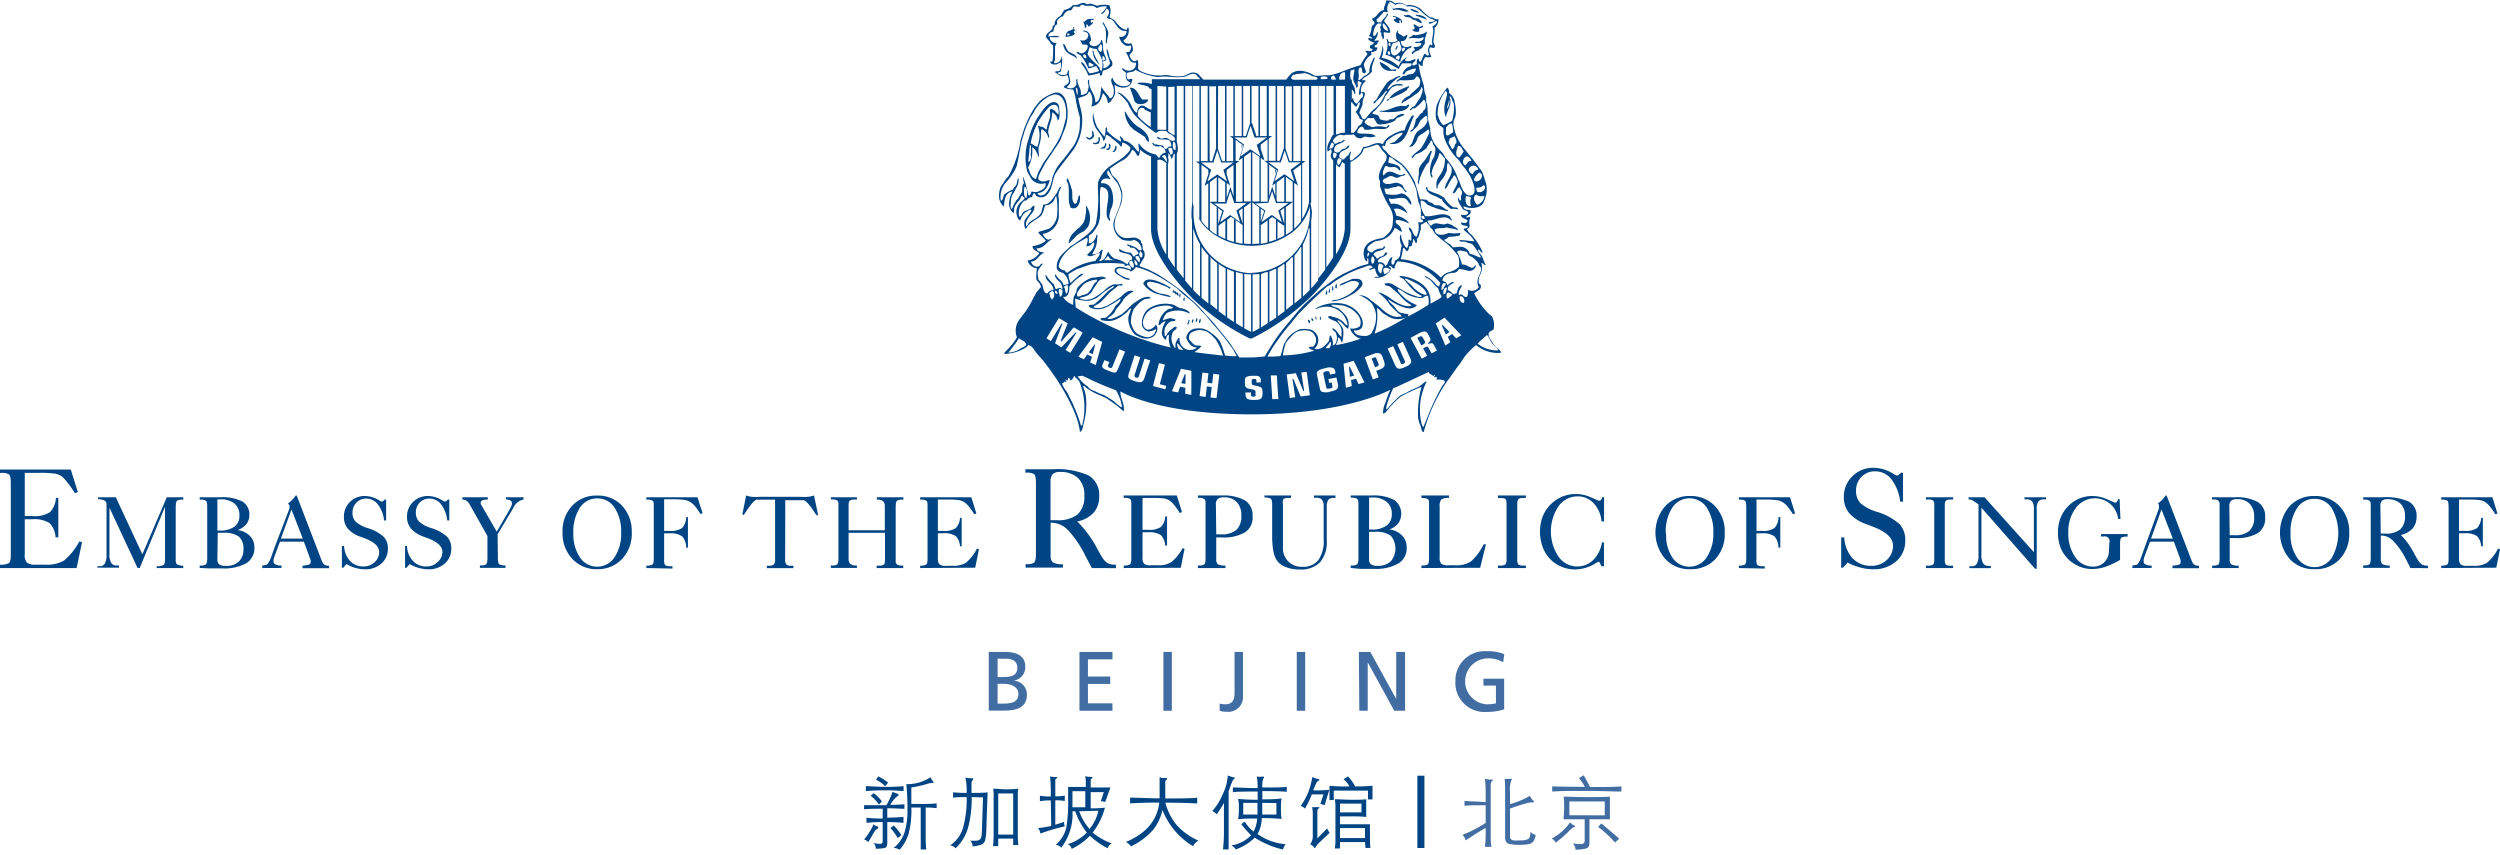 <svg xmlns="http://www.w3.org/2000/svg" viewBox="0 0 282.55 96.64"><defs><style>.cls-1{fill:#004483;}.cls-2{fill:#416da3;}.cls-3,.cls-4{fill:none;}.cls-3{stroke:#004483;stroke-width:0.8px;}</style></defs><g id="图层_2" data-name="图层 2"><g id="Colour"><path class="cls-1" d="M144.31,20.55l-.17.12v1.69l.14.43h0V20.55m-.17-.91.12-.37-.12-.09Zm-3.78-2.82.11-.37-.11-.09Zm5.84,2.36-.12.09.12.38Zm-20-2.26c0-.14.11-.49-.13-.44a.76.76,0,0,1-.32.69C126.07,17.26,126,17,126.19,16.92Zm26.29,24.55.11,1.11.48-.13-.5-1Zm-24.4-26.88c.25.2,1.24.81,1.32.88s.18.47.44.57c.14-.44-.25-.95-.44-1.14a2.53,2.53,0,0,0-.63-.5c-1-.55-1.54-1.85-1.64-1.83a3,3,0,0,0,.63,1.7A3.12,3.12,0,0,0,128.08,14.59Zm19.78,21.54c0,.2,0,.38.25.38C148.05,36.36,148.05,36.15,147.86,36.13ZM125.05,16.92c.49.21.62-.65.25-.69a.85.85,0,0,1,0,.5C125.26,16.83,125,16.71,125.05,16.92Zm4.73-5.67h-.57c-.37.07-.68-1.5-1.51-1.32a14.41,14.41,0,0,1,.5,1.44C128.46,12.05,129.74,11.78,129.78,11.25Zm19,24.88c0-.16,0-.37-.12-.37C148.68,35.92,148.64,36.13,148.8,36.13Zm1.77-3.27c.21.06.15-.48.06-.51S150.58,32.68,150.57,32.86Zm.5-.25A.72.72,0,0,0,151,32C151,32.22,150.76,32.57,151.07,32.61Zm-2.83,3.33c0,.19,0,.35.19.32C148.46,36.06,148.35,36,148.24,35.94Zm1.07.19c0-.16,0-.37-.13-.37C149.22,35.89,149.08,36.2,149.31,36.13Zm-24.38-19.4c0-.11.29-.53,0-.57,0,.43-.28.48-.57.57C124.49,16.86,124.78,16.78,124.93,16.73Zm25,16.07c0,.23-.11.27-.06.5C150.09,33.37,150,32.82,149.94,32.8Zm-29-9.39c.71.48,1.3-.34,1.13-1.33-.18,0-.17.33-.25.51s0,.42-.32.44c-.41-.31-.22-1-.31-1.51a8.8,8.8,0,0,0-.44-1.26.1.1,0,0,0-.13-.06c-.12.23.08.39.13.62C120.92,21.68,120.63,22.77,121,23.41Zm.94,2.39c-.09.08-.65.63-.69.69a2,2,0,0,0-.38,1c.11,0,.2-.13.25-.19l.25-.25c.16-.14.31-.35.51-.51s.71-.4.75-.44a3.65,3.65,0,0,0,.45-.5,2.38,2.38,0,0,0-.26-2.39,3.67,3.67,0,0,1-.06,1.19,1.88,1.88,0,0,1-.19.7A3.26,3.26,0,0,1,121.9,25.8Zm1.77-10.58c0-.13,0-.38-.25-.45.12.38.14.71-.26.83-.18,0-.2-.15-.38-.13C123,16.05,123.66,15.7,123.67,15.22ZM134,42.3h-.1l-.4,1,.48.09Zm-10.22-3.36-.08,0-.64.88.44.21Zm26.44-6.33c.08.2-.18.38,0,.5C150.32,33.05,150.38,32.66,150.25,32.61ZM124.17,16.23a1.05,1.05,0,0,0,.13-.7c-.08,0-.18,0-.19.07.2.33-.22.69-.57.5C123.51,16.42,124,16.27,124.17,16.23ZM130.79,32c.33.11,1.06.41,1.13.44s.32.34.38.06c-.2-.11-.49-.28-.82-.44-.61-.28-2-.9-2.27,0a2.53,2.53,0,0,0,.95.89,2.32,2.32,0,0,0,.81.31,9.91,9.91,0,0,0,1.33.32c0-.15-.28-.23-.38-.26s-.86-.15-.95-.19a3.25,3.25,0,0,1-1.13-.69c-.12-.14-.25-.24-.19-.44C129.87,31.65,130.6,32,130.79,32Zm4.85,4a.92.92,0,0,0-.13.5C135.69,36.53,135.77,36.1,135.64,36Zm-.82.06c-.07.11-.24.39,0,.44C134.77,36.35,135,36.17,134.82,36.07Zm.44-.13a1.19,1.19,0,0,0-.13.44C135.33,36.43,135.39,36,135.26,35.94Zm-2.33-3h-.26c0-.07,0-.18-.06-.19a.44.44,0,0,0-.06.32c.26,0,.23.14.38.25,0,0,0-.09.06-.06s.08.23.19.19v-.32C133.07,33,132.93,33.2,132.93,32.92Zm.38.25c0,.14-.08.42.06.45C133.4,33.48,133.52,33.21,133.31,33.17Zm1,3c.09.28-.3.39,0,.51C134.33,36.53,134.6,36.15,134.31,36.13Zm-.5-2.51c-.09.08-.11.37.06.37C133.84,33.88,134,33.62,133.81,33.62Zm23.37-22.56c.08-.05.22-.07.32-.13s.82-.37.95-.44l.31-.19c.22-.12.25-.18.31-.31s.24-.14.19-.31c0,0-1.87.6-2.26,1.44-.05.1-.31,0-.26.19C157,11.43,157,11.16,157.18,11.06Zm.07-3.21A3.36,3.36,0,0,0,155.93,7a1.19,1.19,0,0,0,1,1c.12,0,.35,0,.51,0s.39.09.37-.13C157.62,7.78,157.52,7.93,157.25,7.85Zm3.9-4.29c-.08.24-1.18.38-1.19.38s-.1-.09-.19-.06-.18.14-.25.19-.3.06-.26.25c.31-.16.87,0,1.26-.06.16,0,.27-.17.38-.07,0,.29-.2.34-.44.45s-.54-.09-.5.18c.21,0,.58-.08.69.07-.08.31-.4.39-.82.37-.16.16.13.14.07.38-.18,0-.5.37-.26.44a1.12,1.12,0,0,1,.76-.44c0-.19.23-.17.31-.25s.07-.18.13-.25S161,5,161,5c.08-.19,0-.46.06-.69a4.08,4.08,0,0,0,.19-.63S161.23,3.55,161.15,3.56ZM159.52,1c-.06,0-.12,0-.13.06a1.71,1.71,0,0,0,1,.38C160.21,1.19,159.84,1.13,159.52,1Zm.12,2.27c0,.3.34.34.7.32a.62.62,0,0,0,.06-.38c.14-.11.45,0,.44-.32-.19,0-.23.19-.5.13s-.41-.39-.64-.19C159.87,2.85,160,3.43,159.64,3.31ZM160,1.74c.39.19.88.29,1.26.5-.1-.35-.68-.56-1.13-.57C160.13,1.67,160,1.59,160,1.74Zm.32,19.15A5.09,5.09,0,0,1,161,19c0-.06.18-.34.25-.44s.21-.16.25-.26a5.38,5.38,0,0,0,.13-.63,4.6,4.6,0,0,0,.19-.56c0-.05,0-.07-.13-.06a9.25,9.25,0,0,1-.76,1.19,2.55,2.55,0,0,0-.56.82,3.61,3.61,0,0,0,0,.57c0,.1-.07.33-.06.37C160.35,20.23,160.14,20.63,160.34,20.89ZM155.55,40.5c-.05-.15-.17-.12-.27-.08l-.25.09.37,1,.26-.1a.2.2,0,0,0,.13-.1.26.26,0,0,0,0-.21ZM123.6,6c0-.11.07-.26-.12-.31a2.18,2.18,0,0,0,.82,1.64A11.39,11.39,0,0,1,123.6,6Zm35.66,6c0-.07,0-.18-.06-.19s-.22.12-.31.19c-1.37-.19-1.73.63-3,.51,0,.13.23.09.32.12a7.4,7.4,0,0,0,2.33-.12A1.19,1.19,0,0,0,159.26,11.94Zm3.7,24.8.45,1,.41-.28-.78-.8ZM122.47,6.15c.28,0,.31.18.31.44C122.52,6.61,122.31,6.35,122.47,6.15Zm.69-.83a1.23,1.23,0,0,0,.76.2,6.18,6.18,0,0,1,.56,1.07,2.07,2.07,0,0,1,0,1.45c-.18-.09-.13-.33-.31-.51-.26-.35-1-.84-1.26-1.45C123,5.84,123.07,5.57,123.16,5.32Zm1.2-.31c.33,0,.21.78.06.88-.14-.1-.29-.2-.31-.37S124.31,5.2,124.36,5Zm.25,1.32c.2,0,.2.23.32.32-.06.09-.1.2-.26.19S124.62,6.52,124.61,6.33Zm-1.51,1.2c-.09-.08-.06-.27-.06-.44.31-.06.3.19.56.19C123.53,7.6,123.42,7.48,123.1,7.53Zm-.95-1.26A5.43,5.43,0,0,1,123,7.72c.34,0,.6-.2.94-.25,0,.22.25.29.25.57a4.81,4.81,0,0,1-1,.25c-.24-.14-.3-.47-.44-.69s-.3-.56-.56-.57c0,.15.11.26.19.38A3.55,3.55,0,0,1,123,8.54a6.54,6.54,0,0,0,1.32-.31c0,.11-.09.38.12.31s.09-.46.26-.57a1.79,1.79,0,0,0,1-.56c.09-.48-.12-.58-.25-.82s-.11-.79-.38-1.07c0,.73.29,1.05.38,1.63a.92.92,0,0,1-.75.57c0-.31.06-.43-.07-.69,0-.18.39-.08.38-.32s-.24-.61-.31-1,0-.57-.07-.81,0-.35-.19-.38c0,.63-1,1-1.32.38,0-.21.21-.22.19-.45-.08-.55-.27-1-.88-1,0,.07,0,.14.12.12.88.15.32,1.3-.44.95,0,.19.14.28.19.44s.56,0,.63.19a.83.83,0,0,1-.69.88c-.2,0-.44-.23-.57-.13C121.76,6.12,122,6.15,122.15,6.27ZM159.39,2c.09,0,.16.14.25.19s.27.07.38.12a2.06,2.06,0,0,0,.69.32c-.05-.29-.27-.4-.44-.57-.56.14-.71-.31-1.07-.38-.18,0-.33.1-.57,0C158.73,2,159.13,1.89,159.39,2Zm2,19.46c-.07-.09,0-.34-.25-.31.11.72.66.83,1.2,1.07a3.81,3.81,0,0,1,.44.25c.05,0,.14,0,.19.07s.06.17.12.25.15.13.19.19a3.69,3.69,0,0,0,.7.63,2.36,2.36,0,0,1,.82.06c-.1-.32-.26-.19-.57-.25a3.15,3.15,0,0,1-1-1.07,4.23,4.23,0,0,0-.82-.44,7.65,7.65,0,0,1-.94-.38ZM121.71,6.65c0-.56-.7-.59-1-.88a2,2,0,0,1-.25-.45c-.06-.11-.1-.34-.31-.37C120.32,6.27,121.38,6.15,121.71,6.65Zm36.1-1c0-.2.31-.44.07-.5C157.86,5.32,157.56,5.57,157.81,5.64ZM161,38.51l-.2-.36a.27.27,0,0,0-.14-.14.35.35,0,0,0-.23.05l-.25.13.46.85.17-.09C161.08,38.81,161.13,38.71,161,38.51ZM120.7,3.75c.09,0,.1.11.19.13s-.11.14-.25.12S120.68,3.84,120.7,3.75Zm.82,0c-.11,0-.24-.14-.12-.25s.26.27.31.13a.55.55,0,0,1-.31-.57c-.12,0-.14,0-.07.13s-.56.31-.56.31a.69.69,0,0,0-.32.69C120.85,4.09,121.36,4.09,121.52,3.75Zm32.32,28.67a.53.53,0,0,0-.31-.89,2.31,2.31,0,0,0-.7,0l-.75.32c-.26.11-.62.22-.69.44.8-.18,1.34-.84,2.14-.38.27.33-.7,1.19-1.2,1.45a5.69,5.69,0,0,1-1.2.51c-.21.05-.56,0-.63.19a4.64,4.64,0,0,0,2.15-.7,3.23,3.23,0,0,0,.76-.5A5.93,5.93,0,0,0,153.84,32.42ZM157.12,5.2c-.24,0-.22-.28-.12-.38S157.22,5.1,157.12,5.2Zm.25-.25c.16-.15.53-.11.63-.31.1,0,.11.05.19.06,0,.31.24.48.19.82s-.6.79-.82.75C157.1,6.19,157.1,5.4,157.37,5Zm1.45.5a.51.51,0,0,1-.31.38C158.3,5.62,158.6,5.23,158.82,5.45Zm-.75,1.33a2.46,2.46,0,0,1-.32-.19c0-.22.28-.38.44-.26A.51.51,0,0,1,158.07,6.78Zm-1-.57a.24.24,0,0,1-.13-.44A.29.29,0,0,1,157.06,6.21Zm-.38-1.83a2.29,2.29,0,0,1-.12,1.77,9,9,0,0,1,.88.37,2.67,2.67,0,0,0,.81.45,2.38,2.38,0,0,1,.89-1.45c.14-.09.39-.07.38-.32-.2,0-.35.14-.57.12a.61.61,0,0,1-.63-.68c.54.05.65-.32.75-.7-.2,0-.27.19-.5.19-.15-.18-.44-.23-.57-.44s.2-.27-.06-.25a1,1,0,0,0,0,1.13,1,1,0,0,1-1,.13C156.84,4.61,156.88,4.37,156.68,4.38ZM125,4.32c0,.19-.1.5.12.63-.08-.47.17-.88.13-1.26a1.56,1.56,0,0,0-.25-.63c-.13-.19-.19-.48-.38-.57,0,.29.23.42.32.76A5.36,5.36,0,0,1,125,4.32Zm32.76-2.27c0,.17-.23.06-.25.19a.8.8,0,0,0,.63.38c.15-.08-.13-.24.06-.32s.06.32.26.32a.59.59,0,0,0-.07-.38,1.76,1.76,0,0,0-.94-.44C157.37,2.05,157.79,1.82,157.75,2.05ZM167,38.84c.31-.36.66-.59,1-.94.1,0,.11,0,.18.06a3.75,3.75,0,0,0,.44.82c.22.29.54.47.7.82A3.51,3.51,0,0,1,167,38.84Zm-1.13-6.17a1.2,1.2,0,0,1-.07.88c-.33.06-.4-.14-.56-.25s-.26.12-.38,0c0-.53.27-.7.38-1.07-.47.06-.48.57-.63.94-.18-.05-.17.09-.32.07s-.34-.41-.69-.44c.07-.15,0-.33.12-.45a2,2,0,0,1,.44-.31c.07,0,.16,0,.13-.13s-.55.12-.63.32c-.14,0-.16-.22-.25-.32s-.34-.07-.38-.25c.07-.56.69-.82,1.2-.82s.58-.38.69-.44a5,5,0,0,1,.95.19.75.75,0,0,0,.94-.57c-.1-.12-.24.26-.44.25s-.79-.44-1.13-.37a6.26,6.26,0,0,0-.57-1.45c.28-.26.73-.05,1.07,0,.12.09.16.28.25.38s.35.18.51.31a3.74,3.74,0,0,1,.56.57c.05.06.07.21.13.31s.18.18.19.25c.11.7-.73,1.3-.25,2.15C167,32.8,166.22,33.07,165.82,32.67Zm-.38,1.57c-.43,0-.55-.29-.51-.75h.13C165.43,33.47,165.59,34,165.44,34.24Zm-.92,4-.45-.5-.49.33.29.61-.58.38c0-.09-1-2.43-1.08-2.5l1-.66,1.9,2ZM163,43.63a24.38,24.38,0,0,0-1.57,3.28c-.18.45-.57,1.38-.57,1.38a2.54,2.54,0,0,1-.19-.38,7,7,0,0,1,.57-4.78c-.13-.12-.5.38-1,.63,0,0-1,.42-1.07.5s-.71.33-.89.44-.61.57-.69.63a1.54,1.54,0,0,1-.12.13c-.24.18-.48.58-.76.82-.22-.14.63-2.22.76-2.4.5-.19,2.19-1,4-1.84,0,.22.42.32.5.46a.21.21,0,0,0,.13-.13c.19.05-.06.14,0,.25s.11-.08.25,0,0,.16,0,.32c.27-.11.67,0,.88.06C163.43,43.26,163.08,43.47,163,43.63Zm-6.17-4.24.63-.27.85,1.9c0,.09.13.18.32.09a.23.23,0,0,0,.15-.14.11.11,0,0,0,0-.06.19.19,0,0,0,0-.1l-.85-1.9.62-.28.85,1.88a.82.82,0,0,1,.09.33c0,.28-.24.45-.68.64-.6.27-.9.3-1.13-.2Zm-1,2.41-.29.11.27.74-.65.23-.92-2.51,1-.37a1,1,0,0,1,.7-.06.57.57,0,0,1,.29.36l.17.46a1.22,1.22,0,0,1,.09.42C156.5,41.47,156.3,41.63,155.83,41.8Zm3.94-9.26c-.21-.31-.72-.68-1-1,0-.06.08,0,.13-.06a13.17,13.17,0,0,1,1.32.63,3.1,3.1,0,0,1,.76.63c.06.07.29.36.25.57C160.74,33.4,159.81,32.61,159.77,32.54Zm-4.16,2.27c.29.12.48.43.76.63a7.06,7.06,0,0,0,.88.5,3.36,3.36,0,0,0,.5.13H158a2.21,2.21,0,0,0,1-.25,21.85,21.85,0,0,1-3.65,1.89A6.48,6.48,0,0,0,155.61,34.81Zm2.58.5a1.53,1.53,0,0,1-.44-.44l-.19-.25c-.17-.2-.57-.47-.69-.82a6.44,6.44,0,0,0,2,1,3.2,3.2,0,0,0,.44.06c.37,0,.77-.21.82-.38a5,5,0,0,1-1.39-.81c-.12-.15-.86-.73-.76-1a1.71,1.71,0,0,1,.63.32,4,4,0,0,0,.51.31,3.58,3.58,0,0,0,.69.26,3.3,3.3,0,0,0,.82.12c.29,0,.42-.3.76-.25a2.45,2.45,0,0,1,.06,1,18.27,18.27,0,0,1-2.33,1.33c0-.11.08-.13.06-.25A5.68,5.68,0,0,1,158.19,35.31Zm3.11,4.9-.61.33-1.27-2.35.8-.44c.44-.24.7-.32.88-.27a.61.61,0,0,1,.32.32l.15.3c.19.33.09.49-.18.68l.05.09c.35-.11.48-.13.62.12l.34.62-.6.33-.36-.65a.19.19,0,0,0-.1-.1.5.5,0,0,0-.34.1l-.16.08ZM153,37.33a.93.93,0,0,0,.88-.25c.41-.72-.14-1.48-.56-1.95a3.19,3.19,0,0,0-1.33-.76,4.61,4.61,0,0,0-3.33.5c.17.08.36-.08.56-.12l.38-.07a2.41,2.41,0,0,1,2.71,2.08c-.25,0-.34-.24-.5-.38a2.35,2.35,0,0,0-1.14-.56c-.14,0-.4-.25-.56,0,.05.26.83.45.94.56a1.57,1.57,0,0,1,.57.89v.82c-.38-.29-.53-.82-1-1-.12.22.26.31.38.57a2.15,2.15,0,0,1,.06.25.85.85,0,0,1,0,.57c0,.19-.16.52-.44.57a1.52,1.52,0,0,0-.25-1.14c-.18.13-.08.4-.19.63a2.08,2.08,0,0,1-.38.44,1.11,1.11,0,0,1-.38.31,1.07,1.07,0,0,1-.88.13,1.28,1.28,0,0,0,.37-1.45,1.4,1.4,0,0,0-.69-.69,3,3,0,0,0-1.32-.06,3.23,3.23,0,0,0-1.51,1.19c0,.05-.22.37-.25.44-.12.25-.31,1.23-.44,1.39a10,10,0,0,1-1.45.06,13.88,13.88,0,0,1,1.19-1.89c.16-.25.81-1.1.89-1.19l.31-.38.32-.38c.13-.16.66-.83.82-1s.91-.91.94-.95l.44-.43c.25-.23.48-.46.75-.7s1-1,1.21-1.07.51-.34.56-.38a12.78,12.78,0,0,1,3.21-1.64c.1,0,.55-.22.7-.25s.36-.09.5.13-.33.09-.38.25c.21.2.41-.13.7-.06a1.71,1.71,0,0,0,.44.94c-.15,0-.46-.08-.51.07a1.75,1.75,0,0,0,1.83-.89c.09-.36-.08-.19-.2-.39.3-.15.31.25.64.27,0-.44.3-.69.32-.82A6.69,6.69,0,0,1,162.79,32c0,.13-.15.18-.12.37-.26,0-.41-.29-.57-.44a2.82,2.82,0,0,0-1.07-.75c0,.16.16.19.25.25a3.37,3.37,0,0,1,.32.19c.34.28.55.71.94.94a2.47,2.47,0,0,0,.38.89c.06.21-.47.43-.57.5a6.56,6.56,0,0,1-.69.37,2.45,2.45,0,0,0-.38-1.63,3,3,0,0,0-.82-.76,4.76,4.76,0,0,0-2.27-.75c-.06.19.29.24.44.37a6.33,6.33,0,0,1,.44.51,8.21,8.21,0,0,0,.76.82,3.26,3.26,0,0,0,.88.57c-.18.27-.65,0-.94-.07a8.59,8.59,0,0,1-.88-.37c-.25-.13-1.19-.69-1.39-.82a1.14,1.14,0,0,0-1-.13c0,.28.38.22.57.31.36.3.76.64,1.13,1a4.57,4.57,0,0,0,1.33,1.13c-.17.25-1,0-1.14-.06a6.15,6.15,0,0,1-1.45-.88c-.09-.06-.46-.26-.56-.31a1.59,1.59,0,0,0-.63-.19,4.82,4.82,0,0,1,1.32,1.38c.19.22.88.9,1,1s.36.14.31.38c-.19-.09-.39,0-.57,0a2.87,2.87,0,0,1-.75-.25c-.12-.06-.18-.11-.32-.19s-.6-.49-.75-.63-.91-.72-1.14-.88a1.8,1.8,0,0,0-1.26-.51,3.68,3.68,0,0,1,1.45.94,3.09,3.09,0,0,1,.45,1.08,3.44,3.44,0,0,1-.45,2.21c-.14.24-.3.28-.57.37C153.73,38,153.12,37.89,153,37.33Zm.54,6.08-.28-.61-.57.16.09.67-.67.2c0-.11-.26-2.64-.26-2.72l1.14-.33,1.22,2.44Zm-2.3-5.26c.3,0,.38.69.44.59a3.91,3.91,0,0,0,.13-1.47c-.1-.46-.57-.78-.64-1.07.39,0,.94.92,1.2.94a1.71,1.71,0,0,0-.25-1.45,6.34,6.34,0,0,0-.82-.82c-.07-.06-.33-.11-.5-.19s-.31-.08-.32-.25a10.73,10.73,0,0,1,1.39.12,5.21,5.21,0,0,1,.5.2,1.94,1.94,0,0,1,.82.56,1.82,1.82,0,0,1,.38.45,1.21,1.21,0,0,1,.13,1.11v0a1.37,1.37,0,0,1-1.08.25c-.1.16.58,1.14,1.2,1.14A14.89,14.89,0,0,1,151,39C151.05,38.72,151.27,38.58,151.2,38.15Zm-1.39,1.2c.08-.3.38-.38.44-.69.08,0,.11,0,.13.06a.82.82,0,0,1-.19.63Zm.51,4.91a1.5,1.5,0,0,1-1,0,.43.43,0,0,1-.17-.26l-.35-1.66c-.08-.43.27-.59,1-.74a1.2,1.2,0,0,1,.85,0,.57.57,0,0,1,.22.38s0,.16.05.22l-.65.14c0-.08-.05-.24-.05-.24,0-.2-.28-.15-.4-.13-.28.06-.31.19-.29.29l.33,1.58c.05.12.24.1.44.06s.27-.08.25-.23l-.09-.45-.28.06c0-.07-.07-.37-.08-.44l.91-.17c0,.08.18.83.18.83a.82.82,0,0,1,0,.21C151.17,44,151,44.12,150.32,44.26ZM145,40.17c0-.29.27-1.29.32-1.39a4.4,4.4,0,0,1,.45-.57,5.92,5.92,0,0,1,.56-.56c.05-.06.14-.08.19-.13A2.31,2.31,0,0,1,148,37.4a1,1,0,0,1,.51.37,1.69,1.69,0,0,1,.19.38,1,1,0,0,1-.25,1c-.09.09-.32,0-.51.06,0,.31.4.28.57.44A14.36,14.36,0,0,1,145,40.17Zm2,4.64-.83-2-.1,0s.31,2,.32,2.09l-.62.08c0-.09-.34-2.57-.35-2.66l1.05-.14c0,.07.83,2,.83,2l.1,0s-.31-2-.33-2.08l.62-.07c0,.08.34,2.56.35,2.65Zm-3.21.3c0-.09-.16-2.59-.17-2.68l.69,0c0,.09.16,2.59.17,2.67Zm-2.34-4.71c-.59,0-1.39,0-1.39,0s-.7-1.1-1.07-1.63c-.19-.27-1.5-1.89-1.83-2.27s-.42-.46-.63-.69l-.63-.7c-.21-.22-.41-.47-.63-.69S133.7,33,133.43,32.8s-.47-.36-.76-.57c0,0-.88-.63-1.19-.82s-.53-.36-.82-.51l-.88-.44c-.3-.13-.63-.21-.95-.37-.11-.07,0-.19.06-.26s.08-.17.13-.25c.17-.3.44-.48.32-1.07,0-.12-.16-.23-.19-.38s0-.41-.07-.57-.11-.08-.12-.12,0-.15,0-.19a1.15,1.15,0,0,0-.63-.38c-.36-.07-.85.11-1.33,0a1.53,1.53,0,0,1-1-1.76,2.32,2.32,0,0,1,.06-.38c0-.08.42-1.07.5-1.32a3.11,3.11,0,0,0,.25-1.77,2,2,0,0,0-.12-.37,4,4,0,0,0-.5-1c-.12-.16-.39-.32-.51-.51a4.2,4.2,0,0,1-.25-.69c.32-.24.65-.47,1-.69.07-.05.38-.22.44-.25a2.4,2.4,0,0,0,1.07-1.2c.36.08.43.45.63.69.3,0,.19-.48.31-.69a3.68,3.68,0,0,0,1.21.75h0v8.19c0,3.32,4.72,7.9,4.77,7.94a26.17,26.17,0,0,0,6.37,4.44l.13,0,.12,0a25.93,25.93,0,0,0,6.38-4.44c.05,0,4.77-4.62,4.77-7.94V18.33c.62-.37,1.32-.78,1.5-1.54a12,12,0,0,0,1.45-.44c.27-.06.46.42.63.63s.47.42.5.69a.92.92,0,0,1-.18.63,4.29,4.29,0,0,0-.63,1.27,4.2,4.2,0,0,0-.07.5c0,.17.1.26.13.44s0,.35,0,.5a9.56,9.56,0,0,0,1.07,2.34c.06.11.13.24.19.37a2.31,2.31,0,0,1,.19,1.39,1.7,1.7,0,0,1-.63,1.38,1.32,1.32,0,0,1-.63.44,3.72,3.72,0,0,0-1.27.38,1.75,1.75,0,0,0-.69.82,1.88,1.88,0,0,0-.06.7s.08.58.31.69-.07-.41.19-.32a1.67,1.67,0,0,1,0,.63,11.14,11.14,0,0,0-1.07.32c-.33.12-1.74.8-1.89.88l-.44.25c-.26.17-.51.36-.82.57l-1,.76c-.27.2-1.57,1.37-1.57,1.38a1.58,1.58,0,0,1-.26.25,14.38,14.38,0,0,0-1.31,1.45c-.1.13-.2.22-.32.38s-.19.23-.32.38h0s-.44.52-.62.75l-.43.56c-.59.77-1.64,2.52-1.64,2.52S142,40.4,141.44,40.4Zm.31,4.8c-.82,0-.95-.14-1-.66v-.18h.63v.15c0,.2,0,.32.28.32a.31.31,0,0,0,.23-.07.17.17,0,0,0,0-.15v-.3c0-.23-.1-.25-.51-.32-.58-.11-.68-.21-.69-.68v-.17c0-.26,0-.42.13-.51s.37-.16.8-.16.63,0,.75.16a.39.39,0,0,1,.11.32s0,.22,0,.28H142a.55.55,0,0,0,0-.09c0-.26,0-.31-.27-.31s-.27.12-.26.25v.19c0,.21.09.25.32.3.82.16.9.19.9.88S142.4,45.19,141.75,45.2Zm-3.3-5a8.4,8.4,0,0,0-.61-1.65,3.54,3.54,0,0,0-.82-.82,3.15,3.15,0,0,0-1-.57,3,3,0,0,0-1.08,0,1.22,1.22,0,0,0-.88,1,2,2,0,0,0,.63.95,3.08,3.08,0,0,0,.57.18,1.2,1.2,0,0,1-1.95-1.07c-.2-.09-.18.09-.26.19a1,1,0,0,0-.18.88c-.17.06-.19-.13-.26-.25a1.63,1.63,0,0,1-.06-1.51c.12-.21.41-.27.44-.51-.13-.22-.37,0-.5.13a1.94,1.94,0,0,0-.44.38c-.14.16-.18.34-.32.44s-.12-.31-.13-.38a1.16,1.16,0,0,1,.19-.76,1.84,1.84,0,0,1,.19-.25,1.39,1.39,0,0,1,.32-.25c.2-.07.47.05.57-.19a2.36,2.36,0,0,0-.63-.19,6.88,6.88,0,0,0-.83.25,1.76,1.76,0,0,1,.45-.82,2.79,2.79,0,0,1,2.58.07c.06-.26-.54-.49-.57-.51-.19-.08-.47-.09-.69-.19s-.39-.25-.57-.31a3.53,3.53,0,0,0-2.58.31,2.89,2.89,0,0,0-.38.26,2.12,2.12,0,0,0-.57,1.82,1,1,0,0,0,.7.64,1.69,1.69,0,0,0,.82-.26c.13.09,0,.2-.07.32a.64.64,0,0,1-.37.44.85.85,0,0,1-.64.12,1.65,1.65,0,0,1-.44-.12,2.45,2.45,0,0,1-.63-.31A1.83,1.83,0,0,1,128,37a4.24,4.24,0,0,1-.18-.5,3,3,0,0,1,.12-1,4.76,4.76,0,0,1,.19-.57,10.93,10.93,0,0,1,.75-.81l.39-.26a2.11,2.11,0,0,1,.75-.12c0-.31-.47-.17-.69-.13a2.7,2.7,0,0,0-.76.38,5.47,5.47,0,0,0-.63.44c-.18.16-.56.56-.57.57s-.51.46-.57.5-1.29.76-1.63.5c.21-.21.49-.34.69-.56s.16-.31.25-.44.22-.25.32-.39a3.78,3.78,0,0,0,.25-.31s.16-.2.19-.25.06-.19.19-.31a4,4,0,0,1,1.07-.82.88.88,0,0,0-.76.06,3.6,3.6,0,0,0-.69.57,13.87,13.87,0,0,1-1.45.94,2.53,2.53,0,0,1-.44.19,1.76,1.76,0,0,1-1.2.06c.06-.18.26-.23.38-.31s.26-.15.38-.25.38-.38.57-.57a8.84,8.84,0,0,1,.75-.75c.17-.15.41-.32.63-.51s.44,0,.57-.12c0-.28-.44-.06-.57-.07a1.61,1.61,0,0,0-.5,0,2.61,2.61,0,0,0-.88.57,3.26,3.26,0,0,1-.45.38l-.18.12a7.54,7.54,0,0,1-.7.45,1.86,1.86,0,0,1-1.57.06c0-.2,1-.09,1.45-.88,0-.08.26-.43.31-.51L124,32a1.31,1.31,0,0,1,.25-.31,1.71,1.71,0,0,1,.76-.2c-.15-.4-1.23-.12-1.26-.12s-.31,0-.44.06a3.44,3.44,0,0,0-1.07.63,3.15,3.15,0,0,0-.45.44l-.12.26c0,.08,0,.22-.06.31a5,5,0,0,0-.26.51,6.36,6.36,0,0,0-.06.87,2.11,2.11,0,0,1-.75-.43c-.21-.17-.57-.62-.2-.44.41-.16.54-.6.51-1.2.25-.26.49-.52.76-.76s.55-.4.82-.63c-.14-.22-.59.23-.7.32A9,9,0,0,0,121,32a3.39,3.39,0,0,1-.25-1,8.17,8.17,0,0,1,1.07-.63c.1,0,1.15-.41,1.51-.5a11,11,0,0,1,1.2-.13,19.48,19.48,0,0,1,2.33.06c.16,0,.28.06.25.26.2,0,.22-.12.44-.07s.28.23.26.51c-.46-.25-1.69-.63-1.83,0-.09.36.39.57.69.75a1.75,1.75,0,0,0,1,.38c0-.25-.29-.18-.44-.25-1-.43-1.15-.74-1-.95s.85-.07,1.2.07c.13,0,.3.07.31.19a1,1,0,0,0,.63-.51,8.5,8.5,0,0,1,2,.76,16,16,0,0,1,1.71,1c.28.19.55.36.82.56s.45.43.69.63c.07.07.32.27.38.32s.36.26.56.44a10.67,10.67,0,0,1,1.26,1.26c.13.14.4.37.57.57a6.68,6.68,0,0,0,.44.56s.25.31.32.38a29.75,29.75,0,0,1,2.2,2.77,4.79,4.79,0,0,1,.25.45,2.56,2.56,0,0,1,.2.37C139.39,40.29,138.72,40.21,138.45,40.18Zm-3.51-.39a1.93,1.93,0,0,0,.44-.32,1.22,1.22,0,0,0,.38-.37c-.27-.13-.53,0-.75-.13s-.43-.43-.63-.63c-.06-.63.19-.79.63-.94a1.38,1.38,0,0,1,.94-.07,2.1,2.1,0,0,1,.44.13c.05,0,.39.27.45.31s.32.37.5.51a6.69,6.69,0,0,1,.88,1.89S135.69,39.91,134.94,39.79ZM137.49,45l-.68-.08.14-1.18-.55-.07s-.13,1.1-.13,1.19l-.69-.09c0-.09.31-2.57.32-2.66l.68.08-.13,1.08.55.06.13-1.08c.07,0,.6.08.68.09Zm-4.44-6.2c.11,0,.38.44.7.76a2.58,2.58,0,0,1-.52-.09A1,1,0,0,1,133.05,38.78Zm1.59,5.83-.68-.13c0-.07,0-.68,0-.68l-.58-.11s-.2.57-.23.64l-.68-.13c0-.11,1-2.47,1-2.54l1.17.22C134.66,42,134.64,44.5,134.64,44.61ZM121.77,33.05a4,4,0,0,1,.51-.7,1.51,1.51,0,0,1,.69-.5,2.78,2.78,0,0,1,1-.25c.1.22-.19.31-.32.5s-.15.25-.18.32a2.45,2.45,0,0,1-.57.75,2.24,2.24,0,0,1-.57.19c-.18.06-.34.2-.57.13A.67.67,0,0,1,121.77,33.05Zm-.18,1.7a6.41,6.41,0,0,1-.07-1A4.36,4.36,0,0,0,123,34a2.22,2.22,0,0,0,.63-.19,1.24,1.24,0,0,0,.18-.06,6.16,6.16,0,0,0,.82-.63,14.48,14.48,0,0,1,1.2-.82c.11.05,0,.12,0,.19a4.72,4.72,0,0,0-.63.44,15.89,15.89,0,0,1-1.51,1.45c-.15.12-.59,0-.63.18s.73.6,1.76.26a11.34,11.34,0,0,0,1.83-1.07c0,.38-.41.59-.63.88,0,.06-.08.18-.13.25a3,3,0,0,1-.88,1c-.15.1-.49,0-.63.12,0,.22.37.24.57.26a2.23,2.23,0,0,0,1.26-.19,5.88,5.88,0,0,0,.56-.32l.57-.44c.18-.15.28-.43.51-.44-.07.2-.31.86-.32.95a3.23,3.23,0,0,0,0,.44,2.68,2.68,0,0,0,.76,1.57,3.29,3.29,0,0,0,.5.25,1.57,1.57,0,0,0,1.58-.06c.36-.3.64-1,.25-1.32-.26.45-.78.66-1.07.5a.79.79,0,0,1-.31-.38,2.6,2.6,0,0,1-.07-.31,1.92,1.92,0,0,1,1.2-1.7,3.8,3.8,0,0,1,1.7-.26c.19,0,.3.18.5.13-.05.27-.35.18-.5.25a2.75,2.75,0,0,0-.44.32,2.49,2.49,0,0,0-.7,1.45c.18.13.26-.11.38-.19s.26-.21.44-.19a2.51,2.51,0,0,0-.44,1.33,1.21,1.21,0,0,0,.13.43,2,2,0,0,0,.25.32c.24-.07,0-.46.44-.57a2.5,2.5,0,0,0,.19,1.45A36,36,0,0,1,121.59,34.75ZM131.71,44l-1.39-.37c0-.08.64-2.5.67-2.59l.66.17c0,.09-.57,2.21-.57,2.21l.73.19C131.79,43.68,131.73,43.94,131.71,44Zm-2.38-1.25c-.18.52-.48.52-1.1.32-.36-.12-.61-.23-.7-.42a.39.39,0,0,1,0-.2.83.83,0,0,1,.06-.29s.61-1.88.64-2l.65.21c-.09.29-.65,2-.65,2s0,.06,0,.09a.19.19,0,0,0,0,.08.26.26,0,0,0,.17.13c.2.06.28,0,.31-.14l.65-2,.65.21C129.87,41.08,129.33,42.76,129.33,42.76Zm-3-1c-.22.44-.23.47-1.11.13-.34-.13-.57-.25-.64-.4a.43.43,0,0,1,0-.11.6.6,0,0,1,.06-.23l.18-.44.56.22-.15.35v.13a.28.28,0,0,0,.15.15c.18.07.28.05.33-.07s.78-1.91.81-2l.64.26Zm.49,4.25c-.2.11-.8-.57-1-.7s-.81-.52-.88-.56l-.26-.13c-.07,0-.47-.17-.5-.19a1.42,1.42,0,0,1-.25-.12c-.15-.09-.49-.18-.7-.32s-.18-.21-.31-.31a3.46,3.46,0,0,1-1.14-1.2c.16.11.33,0,.51,0s1.44.76,3.84,1.64A5.05,5.05,0,0,1,126.81,46Zm-4.47,1.88c0,.12,0,.25-.19.2A14.06,14.06,0,0,0,121.4,46c-.07-.14-.1-.3-.19-.45s-.4-.84-.63-1.25a3.37,3.37,0,0,1-.57-1c.22.14.24-.38.51-.07,0-.14,0-.23-.13-.25,0-.19.13.06.25,0s0-.3.13-.25a.15.15,0,0,1,.12.25c.35,0,.4-.28.51-.5,0,0,.06,0,.06.06s.28.28.31.32a1.13,1.13,0,0,1,.26.37A7.8,7.8,0,0,1,122.34,47.91Zm.53-7.82-.37.55-.63-.3,1.62-2.19,1.07.52-.73,2.62-.63-.3.21-.64Zm-3.64-1.27.83-2.19-.09-.05s-1.15,1.89-1.2,2l-.51-.31,1.4-2.29,1,.59-.8,2,.09.06L121.36,37l1,.59c0,.08-1.35,2.21-1.39,2.29l-.53-.32,1.21-1.94-.08-.06s-1.56,1.65-1.62,1.7Zm-.35-5c-.31-.12-.12-.45-.32-.57a.27.27,0,0,0,.07-.19c.13,0,.18-.16.37-.12A.7.7,0,0,1,118.88,33.87Zm.63-.57c-.22,0-.36-.17-.25-.38C119.46,32.93,119.53,33.07,119.51,33.3Zm.18-.57c.22,0,.27.07.38.13,0,.35,0,.69-.31.76C119.8,33.28,119.57,33,119.69,32.73Zm.83.51c-.23-.11-.07-.61-.32-.7a.65.65,0,0,1,.44-.25A1.16,1.16,0,0,1,120.52,33.24Zm2.77-5.55c.15-.09.28-.22.38-.19,0,.71-.47,1-.82,1.39.44.44,1.13-.28,1.45-.19-.06.41-.36.57-.51.88a6.42,6.42,0,0,0-3.15,1.32c-.18,0-.23-.14-.32-.25a.89.89,0,0,1-.69-.44,3.8,3.8,0,0,1,.19-.69,4.6,4.6,0,0,1,1.64-1.76c.17-.14,1.39-.83,1.39-.83.2.33-.07.68-.07,1A1.16,1.16,0,0,0,123.29,27.69ZM126,29.43a5.21,5.21,0,0,0-1.17,0c0-.21.24-.26.32-.44s.21.17.31.25S125.91,29.4,126,29.43Zm2.05.84c-.29-.07-.72-.8-.13-.81C128.07,29.64,128.25,30,128.08,30.27Zm.81-1.88a.49.49,0,0,1,.19.69C128.7,29.15,128.7,28.53,128.89,28.39ZM128.52,30c-.3,0-.28-.35-.32-.63C128.43,29.46,128.66,29.79,128.52,30ZM128.33,29a.41.41,0,0,1,.31-.06.64.64,0,0,1,.13.75C128.6,29.44,128.33,29.33,128.33,29Zm-1.52-1.89c.09,0,1,.24,1.33,0a1.18,1.18,0,0,1,.88,1.13c-.34.19-.39-.12-.63-.25a5.62,5.62,0,0,0-1-.38c0,.23.14.18.32.26,0,0,0,.12.06.12s.33,0,.44.07a1.81,1.81,0,0,1,.44.5c.09.22-.25.2-.37.32a.75.75,0,0,0-.07.12c-.2,0-.25-.35-.44-.44a2.16,2.16,0,0,1-1.26-.44c-.1.39.17.36.38.44s.6.11.82.25a.51.51,0,0,1,.25.38c0,.2-.16.22-.32.25,0,.21-.2.22-.18.44a2.49,2.49,0,0,1-.51-.31,3,3,0,0,0-.63-.25,4.09,4.09,0,0,1-.44-.13,2.6,2.6,0,0,1-.63-.75c-.26.42-.34,1-1,1.07,0-.21.13-.21.19-.32a8.87,8.87,0,0,1,.19-.95c-.19-.09-.25.22-.44.32a1.6,1.6,0,0,1-.75.19c.09-.21.24-.47.37-.76A2.74,2.74,0,0,0,124,27c0-.18.11-.43-.06-.51-.1.5-.44,1.07-.88,1v-.81c.11-.17.31-.23.44-.38a8.64,8.64,0,0,0,.63-.95,5.17,5.17,0,0,0,.19-.82c.07-.64-.12-3.2.12-3.4,1.81.15-.11,3.05,1,3.84.1-.16-.06-.32-.07-.5a3.22,3.22,0,0,1,.13-.63c0-.17.14-.32.19-.5s.12-.56.12-.64c0-2.3-1.26-1.95-1.38-2,0-.38.41-.68,1.07-.44-.07-.33-.62-.62-.25-1,0,0,.06,0,.06.06a7.58,7.58,0,0,0,1,1.39c0,.06.07.16.12.25a6.93,6.93,0,0,1,.25.69,2.24,2.24,0,0,1,0,1.07,4.41,4.41,0,0,1-.31,1c-.1.24-.19.48-.32.82A1.9,1.9,0,0,0,126.81,27.06Zm5-8.58V28.77a6.26,6.26,0,0,1-1-2.91V18.08a.75.75,0,0,1,.56.05A1.58,1.58,0,0,1,131.85,18.48Zm-.5-.74a.33.33,0,0,1,.38-.26,1.42,1.42,0,0,1,.19.79h0C131.66,18.14,131.6,17.84,131.35,17.74Zm-1.25-5v1.58a6.44,6.44,0,0,1-.76-.57,5.14,5.14,0,0,1-.7-.7c0-.35,0-1.08.64-.88.06,0,.1.13.18.19S129.89,12.61,130.1,12.76Zm1.75-3v4.88h-.69a.72.72,0,0,0-.31,0V9.71Zm.94,0v5.61l0-.1a2.4,2.4,0,0,1-.72-.46v-5ZM132.61,16c.33.07.26.55.26.94C132.51,17,132.49,16.33,132.61,16Zm-.56.75c.2-.09.22,0,.44,0,0,.26.17.56-.07.69s-.16-.15-.25-.25A.86.86,0,0,1,132.05,16.79Zm0,.93v-.38a1.27,1.27,0,0,1,.34.65.49.49,0,0,0,.18-.28c.09-.41.2-.29.2-.29h0V30.23c-.27-.38-.53-.77-.77-1.16V18.57A1.37,1.37,0,0,0,132,17.72ZM133,16V9.71h.78V31.45c-.26-.3-.52-.64-.78-1V17.38l.1-.28A2.77,2.77,0,0,0,133,16Zm1.72,8.84v7.75c-.23-.24-.49-.54-.77-.88V9.71h.77V23c0,.31-.05.59-.05.85A8.72,8.72,0,0,0,134.68,24.79Zm-16.75,7.94c-.08-.17-.1-.46-.18-.63a5.34,5.34,0,0,0-.44-.57c0-.26-.09-.48-.07-.69,0-.47.37-.74.57-1.07-.25-.13-.27.29-.57.32s-.63-.16-.76-.57c.77-.07.88-.81,1.52-1-.35-.12-.82-.07-.89-.5.88,0,1.09-.72,1.7-1-.06-.16-.24.08-.44,0s-.47-.33-.56-.63a2.15,2.15,0,0,0,1.82-1.95c0-.12,0-1.47,0-2a2.5,2.5,0,0,1-.06-.38,2,2,0,0,1,.38-1c-.33,0-.37.4-.51.62,0,.06-.56.81-.63.89a2.25,2.25,0,0,1-.31.31,1,1,0,0,1-.63.19c-.05.29-.24.92-.25.95a2.06,2.06,0,0,1-.76.69,3.59,3.59,0,0,0-.63.44c-.1.11-.12.33-.31.32-.07-1.1,1.06-1.33.94-2.27-.25,0-.3.26-.5.38s-.6.13-.82.44c-.08.11-.16.39-.38.44a1.83,1.83,0,0,1,.57-1.83c.06,0,.19,0,.25-.06s.31-.34.5-.32.16-.34.32-.44.18.18.25.25a.93.93,0,0,0,1.13,0,1.91,1.91,0,0,0,.51-.69c.07-.18.1-.31.19-.57a7.09,7.09,0,0,1,.31-1.13l.13-.19a3.41,3.41,0,0,1,.25-.37c.19-.28,1.05-1.37,1.26-1.65l.19-.25a5.34,5.34,0,0,0,1-1.89,6.12,6.12,0,0,0,.25-1.95c0-.81-.35-1.6-.44-2.33.46-.19,1.07-.22,1.2-.76.4.22.5,1.23.25,1.71.84-.11,1.14-.75,1.32-1.52a1.59,1.59,0,0,1,.57,1.14c.09,0,.24-.11.31-.19a2.77,2.77,0,0,0,.19-.26,2,2,0,0,0,.32-.62,4.87,4.87,0,0,0-.07-1c1.11.66,2,.19,2-.63-.14-.14-.26.06-.5,0a1,1,0,0,1-.13-.69c.39-.19.75-.06,1-.38a7.18,7.18,0,0,0,2.52.82,7.91,7.91,0,0,1,1-.06,10.68,10.68,0,0,0,1.83.06c.38,0,1.19-.69,1.58-.19.06.09.25.27.39.43h-5.47V9.5a4.12,4.12,0,0,0-1.6-.14c0,.19.49.23.56.25a3,3,0,0,1,.63.19c.06,0,.08.14.13.19s.21,0,.25.12v2.27c-.41,0-.75-.51-1.13-.44s-.46.45-.51.82c-.46-.22-.59-.83-.88-1.26-.11-.17-1-1.23-1.38-1,.37.08,1,.85,1.26,1.2,0,.1.07.21.12.32a4.85,4.85,0,0,0,.32.56,3.57,3.57,0,0,0,.25.38A14.25,14.25,0,0,0,130.6,15c.24,0,.25-.16.44-.19a2.36,2.36,0,0,1,.75,0c.1,0,.13.16.26.25s.75.25.75.76c-.4.3-.65-.15-1-.25a4.61,4.61,0,0,0-.56.12,3.14,3.14,0,0,0-.44-.25c-.11.54,1,.17,1.38.44a1,1,0,0,1,.19.69c-.35-.07-.38.17-.57.26s-.25-.26-.38-.38a6.54,6.54,0,0,1-.75-.13s-.14,0-.19,0-.11-.28-.25-.12c.13.34.53.41.94.31.27.18.58.3.57.75a.81.81,0,0,0-.69.57c-.25,0-.24-.3-.44-.38a2.76,2.76,0,0,1-1.89-1.25c-.16.22.09.58,0,.94-.3,0-.68-1.07-1.71-1.26a1.12,1.12,0,0,0-.44-.5c0,.26.17.34.13.63a2.65,2.65,0,0,1-.44-.25,7.16,7.16,0,0,1-1.14-.95V14.4c-.25,0-.15.27-.18.44a2.14,2.14,0,0,1-.13.63c-.15-.27-.38-.47-.57-.75a1.22,1.22,0,0,0-.12-.19l-.13-.19a5.1,5.1,0,0,1-.44-1.64,2.58,2.58,0,0,0,.57,2.14c.22.33.55.63.56,1.07.26-.08.25-.43.32-.69a1.71,1.71,0,0,1,.69.44c.22.16.95.73,1,.94.18-.05.07-.38.19-.5a2.07,2.07,0,0,1,.88.57c0,.4-.33.63-.57.88a2.33,2.33,0,0,1-.44.37l-.19.13-.88.57-.44.31a1.59,1.59,0,0,1-.13.13,4.1,4.1,0,0,0-1,1.51,8.42,8.42,0,0,0,0,1.33,14.27,14.27,0,0,1-.26,3.4,3.07,3.07,0,0,1-.43.69c-.06.07-.33.32-.38.38s-.77.61-.89.69c-.3.2-.74.54-1.13.76a10.86,10.86,0,0,0-.82.76,4.71,4.71,0,0,0-.44.5c-.05.08-.23.44-.25.5a2.18,2.18,0,0,0-.07.76c.09.29.33.4.7.5a1.64,1.64,0,0,1,.63,1.26l-.57.13c-.13-.58-.73-.7-.88-1.26-.18.23,0,.38.06.5a3,3,0,0,0,.44.44,1.34,1.34,0,0,1,.25.7c-.14.15-.11-.1-.31-.07s-.26.12-.44.13c-.12-.2-.13-.39-.25-.57a4.6,4.6,0,0,1-.89-1.07c-.13.77.87.94.89,1.77a.73.73,0,0,0-.7.37C118.1,33.14,118,32.92,117.93,32.73Zm-2.14-11.65c.15,0,.11.1.19.19A2.11,2.11,0,0,1,116,22.4C115.64,22.22,115.72,21.56,115.79,21.08Zm.69-3.6c0,.31,0,.73-.31.76l.19-1.89C116.58,16.26,116.54,17.09,116.48,17.48ZM118.69,13c0,.53-.37,1.05-.38,1.64-.17,0-.24-.18-.38-.25s-.42-.05-.56-.19c-.1.08,0,.15,0,.25a3.11,3.11,0,0,1,.12.94,4,4,0,0,1-.25,1.2c-.33-.05-.46-.3-.76-.38a8.64,8.64,0,0,1,1-2.7c.11-.18.26-.36.38-.57a2.89,2.89,0,0,1,.31-.38c.06-.08.34-.41.38-.44a.75.75,0,0,1,.76-.25c.46.18.31,1.07.31,1.07-.29-.22-.41-.59-.88-.63C118.57,12.49,118.71,12.68,118.69,13Zm-3,7.75c-.24.3-.1.64-.19.94a2.25,2.25,0,0,1-.31.51c-.06.09-.07.17-.13.25s-.14.12-.19.19a4.53,4.53,0,0,0-.5,1c-.25-.22-.12-.5-.13-.82a3.11,3.11,0,0,1,.06-.44,1.54,1.54,0,0,1,.26-.57c.06-.07.15-.33.25-.5a1.78,1.78,0,0,0,.31-1.2c-.19.21-.14.52-.25.75s-.34.33-.38.57a3,3,0,0,0-1,.57c-.14.22-.08.63-.37.69a2.47,2.47,0,0,1,.69-2.2,8.65,8.65,0,0,0,.82-1.14,4.2,4.2,0,0,0,.31-.69c0-.11.12-.55.13-.63.09-.5.35-1.87.38-2s.26-.89.31-1.07a9.69,9.69,0,0,1,.69-1.64c0-.06.32-.5.38-.62a4.19,4.19,0,0,1,1.77-1.83,5.27,5.27,0,0,1,.56-.19c1-.08,1.38,1.18,1.33,2.27,0,.14,0,.48-.07.57a13,13,0,0,1-.5,1.69,9.18,9.18,0,0,1-.51,1l-.56.88c0,.05-.17.23-.19.25l-.25.38c-.14.21-.4.54-.57.82,0,.05-.39.73-.44.82s-.21.57-.32.88c-.56-.17-.69-.78-.88-1.32a3.76,3.76,0,0,0,.45-2.27c.44.19.55.7.75,1.13.07-.38-.09-.69,0-1.19a6.57,6.57,0,0,0,.24-1c0-.45,0-.76.08-1a1.28,1.28,0,0,1,.75,1c.23-.16,0-.41,0-.63,0-.73.47-1.33.44-2.26a1.1,1.1,0,0,1,.63.94c.24-.18.23-.72.19-1.13s0-.73-.32-.89c-.9-.46-1.88,1.34-2,1.46a7.92,7.92,0,0,0-1.07,2.32c0,.08-.23.75-.25.82a6.84,6.84,0,0,0,0,3.15,2.86,2.86,0,0,0,.25.44,2,2,0,0,0,.13.25,2.26,2.26,0,0,0,.13.2,1.42,1.42,0,0,0,1.56.43c.14.58-.48.83-.93,1-.2,0-.47.05-.57-.06-.23.06-.07.52-.44.44a12,12,0,0,0-.57-2.08C115.59,20.09,115.68,20.54,115.73,20.7Zm5.86-10.84c.32,0,.23.48.25.82C121.62,10.63,121.59,9.93,121.59,9.86Zm-1,0c0-.13.38-.36.4-.54.06-.43-.28-1-.09-1.47-.22.05-.18.37-.31.5a1,1,0,0,1-1-.12c0-.13.22-.08.29-.17a.35.35,0,0,0,.09-.34A3.2,3.2,0,0,0,120,6.33c-.07.48-.29.81-.82.82-.16-.15.07-.24.06-.44V5.26a1.18,1.18,0,0,1,.19-.37c-.43,0-.86-.35-.75-.7a6.25,6.25,0,0,0,1.06,0c-.2-.25-.94-.1-1.25-.06,0-.36.25-.5.56-.57.06-.36.14-.7.44-.82a1.09,1.09,0,0,1,0-.44c.19-.17.31-.4.63-.44.19-.34.36-.69.89-.69.2-.07.2-.35.37-.44.34,0,.42.08.7,0,0-.1.09-.2.25-.19s.24.1.38.12a1.18,1.18,0,0,0,.19,0,5.37,5.37,0,0,1,.57,0,1.42,1.42,0,0,1,.5.26,1.92,1.92,0,0,1,1.13-.19,2.5,2.5,0,0,1-.69.82c.27.12.52-.32.63-.57.46.08.31.75.06.94,0,.21.32.19.5.26.6.41.65,1.36,1.71,1.32a.6.6,0,0,1-.82.63,1.47,1.47,0,0,0,.69,1,.87.87,0,0,0,.63,0,.85.85,0,0,1-.19.75.51.51,0,0,0-.38.07c.4.36.28,1.23,1.14,1.13.08.65-.45,1-1,.88-.23,0-.35-.24-.57-.25,0,.27.31.32.44.51-.07.59.08,1,.51,1.07-.08.53-.82.5-1.2.38a1.34,1.34,0,0,1-.5-.32,1.15,1.15,0,0,1-.32-.57c-.39.31.08.82.13,1.26a1.56,1.56,0,0,1-.07.76c0,.1-.2.3-.31.31s-.15-.22-.25-.31a4.77,4.77,0,0,1-.76-1c-.07.33-.06,1.71-.69,1.76,0-1.1-.8-1.38-.69-2.58-.31.15-.05.53-.07.76a1.73,1.73,0,0,1-.19.75,1.16,1.16,0,0,1-.69.25c.11-.84-.43-1-.38-1.82-.22,0-.09.41-.12.63A.71.71,0,0,1,120.58,9.86Zm15,8.35h-.39l.2.14.19.14v6.23a5.08,5.08,0,0,1-.76-1.89h0V9.71h.77Zm.17,0V9.71h.77V18.2h-.77Zm.95-8.5h.77v7h0L137,18.2h-.28ZM138,18.3l0,.06h1.41l-1.09.8-.05,0,0,.05.41,1.29-1.1-.79,0,0,0,0-1.11.79.41-1.29,0-.05-.05,0-1.09-.8h1.42l0-.06.42-1.28Zm-.33-8.59h.78V18.2h.17V9.71h.77v5.68H139l.19.14.18.14v2.54h-1.25l-.47-1.4Zm3.19,5.83h.06l0-.06.42-1.28.43,1.28,0,.06h1.41l-1.09.8-.05,0,0,.05.42,1.29-1.11-.79-.05,0,0,0-1.1.79.4-1.29,0-.05,0,0-1.09-.8Zm-1.3-.16V9.71h.78v5.67h-.78Zm.95,0V9.71h.77v4.22l-.48,1.45h-.29Zm.94-1.42V9.71h.78v5.67H142l-.49-1.47Zm.95,1.42V9.71h.77v5.67h-.77Zm1,0V9.71h.77V18.2h.17V9.71h.77v7l-.48,1.46h-1.24V15.66h0l.2-.14.19-.14h-.36Zm2.23,2.91,0,.06H147l-1.09.8-.05,0,.43,1.34-1.1-.79-.05,0,0,0-1.1.79.41-1.29,0-.05,0,0-1.09-.8h1.41l0-.06.43-1.28Zm-.34-1.54v-7H146V18.2h.17V9.71H147v8.5h-1.24l-.49-1.46Zm2,1.45h-.12V9.71h.77V22.84a5,5,0,0,1-.77,1.91V18.48l.18-.13.19-.14Zm-9.66,7.36.2-.15.66-.47V27a7,7,0,0,1-.78-.38V25.5Zm2.83-.24L140,23.86l.44-.33,0,0v1.49Zm-1-.55v2.58a6.33,6.33,0,0,1-.77-.26V24.83l0,0,.45-.32,1.25.89.2.15-.15-.12v2.1c-.27,0-.52-.09-.78-.15V24.9Zm2-2-.09.06v4.74c-.26,0-.52,0-.77-.05V23.45l.68-.5Zm.94,0h-.86V17.18l-.09-.07,1,.7-.11-.08V22.8Zm.09,2.65.05,0,.72-.52v2.5a6.55,6.55,0,0,1-.77.15Zm-.17-2v4.12c-.26,0-.52,0-.78.05V22.88l.1.07,1.24.91-.39,1.22v-1.5Zm1.95,1.42-.06-.05v2.29a6.91,6.91,0,0,1-.77.25V24.78l.35-.25Zm.88.63v1.16a6.12,6.12,0,0,1-.77.38V25l.66.47Zm-.45-1.64.45-.33V25.3l0,0Zm-1.42-.9h.07V22.9l.43-1.29.42,1.29,0,.05h1.42l-1.09.81-.05,0,0,.06.41,1.29-1.1-.79-.05,0-.05,0-1.1.79.41-1.29,0-.06-.05,0L141.86,23Zm-.45-5.05-.34-1.07v-.48l.77-.57v2.42h-.37l.2.14.17.13v4.2l.18-.52V18.61l.89.66-.47,1.47-.07.23.2-.14,1.25-.9,1.26.9.19.14-.07-.23-.47-1.47.9-.66V25a5.72,5.72,0,0,1-.78.86V20.67l-.17-.12V22.8h0l0,0V26l-.3.24c-.15.11-.31.21-.47.31V23.4l.61-.45.2-.15h-.81V20l-.09-.06-.09.06V22.8h-.8l-.48-1.46-.08-.23-.08.23-.48,1.46h-.74V17.85l.22.15.2.15Zm-1.37,4.89h-.86V17.72l.77-.55V22.8Zm-1.69-4.59h-.12V15.79l.89.66-.54,1.7.2-.15.23-.15V22.8h-.74l0-.12v-4.2l.17-.12.19-.14ZM138.56,23h.06V22.9l.43-1.29.43,1.29,0,.05h1.41l-1.09.81-.05,0,0,.06.41,1.29-1.1-.79-.05,0,0,0-1.11.79.41-1.29,0-.06-.05,0L137.2,23Zm.41-2.22-.33-1.06v-.51l-.14.1.91-.67v3.55l.1.31-.37-1.13-.08-.23-.08.23-.34,1V20.68l-.13-.1.34.25.2.14Zm-2.29-1.47-.47,1.47-.07.23.2-.14,1.25-.9.88.62v2.24h-.78V20l-.1-.07-.07.05V22.8h-.81l.2.15,1.24.91-.47,1.47v-1.8l-.17-.13v3.14a4.53,4.53,0,0,1-.46-.3l-.31-.26V22.83l0,0h0V20.54l-.18.12v5.17a5.21,5.21,0,0,1-.77-.86V18.62l.77.57v.42Zm-1.05,8.34v5.86l-.26-.23a5.75,5.75,0,0,1-.51-.51v-7A7.29,7.29,0,0,0,135.63,27.61Zm.94,1.26v5.39l-.77-.64V27.89A7.39,7.39,0,0,0,136.57,28.87Zm1,.84V35l-.77-.61V29.05A6.88,6.88,0,0,0,137.52,29.71Zm.95.59v5.41l-.78-.57V29.83A6.21,6.21,0,0,0,138.47,30.3Zm.94.39v5.67c-.24-.16-.5-.33-.77-.53V30.38A6.51,6.51,0,0,0,139.41,30.69Zm1,.22V37c-.23-.13-.49-.3-.78-.48V30.74A6.33,6.33,0,0,0,140.36,30.91Zm.94.09v6.47c-.17-.08-.43-.21-.77-.41V30.94C140.78,31,141,31,141.3,31Zm.95-.06v6.12c-.35.2-.61.33-.78.41V31Zm.94-.2v5.74c-.28.18-.54.35-.77.48v-6C142.68,30.87,142.94,30.81,143.19,30.74Zm.95-.35v5.45l-.77.52V30.69C143.63,30.6,143.89,30.5,144.14,30.39Zm.94-.55v5.3l-.77.57V30.3A4.61,4.61,0,0,0,145.08,29.84Zm.95-.77V34.4l-.77.61V29.72A6.79,6.79,0,0,0,146,29.07Zm.95-1.16v5.71l-.78.64V28.89A6.71,6.71,0,0,0,147,27.91Zm.94-2.13v6.95a5.75,5.75,0,0,1-.51.51l-.26.23V27.64A7.09,7.09,0,0,0,147.92,25.78Zm-6.52,5.06a6.79,6.79,0,0,1-6.61-6.95,5.55,5.55,0,0,1,0-.56,5.69,5.69,0,0,0,2.15,3,7.66,7.66,0,0,0,8.86,0,5.8,5.8,0,0,0,2.15-3c0,.2,0,.38,0,.56A6.79,6.79,0,0,1,141.4,30.84Zm4.82-22.42c.17-.11.24-.1.7-.13a2.27,2.27,0,0,1,.5-.06,2.9,2.9,0,0,1,.75.31c.22.09.68.09.63.32,0,.07-.12.1-.26.11h-2.41c-.12,0-.25-.06-.29-.18S146.06,8.52,146.22,8.42Zm1.87,14.49V9.71h.78v22c-.29.34-.55.64-.78.88V24.93a7.07,7.07,0,0,0,.08-1A7.16,7.16,0,0,0,148.09,22.91ZM149,9.71h.77V30.47c-.26.34-.52.68-.77,1Zm.27-1c.15-.09.69-.13.76.06s-.34.18-.63.18h-.13Zm1.45,1v5.55a.2.2,0,0,0-.08,0c-.12.12-.33.65-.4.73a1.87,1.87,0,0,0-.24.84l.05.31s.2-.15.28-.23.13,0,.13,0a.55.55,0,0,1,0,.44.6.6,0,0,0,.15.7l.07.13V29.07c-.24.39-.51.78-.78,1.16V9.71Zm.06-1.17A2.05,2.05,0,0,1,151,9h-.4a.23.23,0,0,1-.16-.05C150.39,8.62,150.57,8.55,150.82,8.54ZM152,8.16A2.87,2.87,0,0,1,152,9h-.63C151.3,8.66,151.5,8.14,152,8.16Zm-1,7V9.71h1V15h0c-.11,0-.53,0-.64.1A1.17,1.17,0,0,1,150.93,15.2Zm.33,2.72c.16,0,.2.11.32.13a2,2,0,0,1-.32.63C151,18.62,151.12,18,151.26,17.92Zm-.33.62a.65.65,0,0,0,.3.35c.07,0,.16.09.16,0a3.1,3.1,0,0,1,.25-.57.57.57,0,0,0,.28.23v7.33a6.23,6.23,0,0,1-1,2.91Zm-.74-1.75a1.7,1.7,0,0,1,.25-.63c.17,0,.13.13.26.13C150.73,16.67,150.56,16.83,150.19,16.79Zm.51.5c.15,0,.19.11.31.13,0,.27-.11.35-.19.5C150.56,17.82,150.67,17.58,150.7,17.29Zm10,7.13c.21,0,.24.17.25.37C160.7,24.78,160.62,24.65,160.65,24.42Zm-6.11,4.66c-.23,0-.11-.42,0-.5C154.9,28.59,154.63,29,154.54,29.08Zm.57.82c-.32-.06-.32-.68-.13-.89C155.46,29.17,155.39,29.59,155.11,29.9Zm.94,1.07c-.45-.07-.53-.75-.31-1.14.25,0,.33.1.44.19s0,.19-.06.32S156.16,30.85,156.05,31Zm.95-.57a.89.89,0,0,1-.63.63.85.85,0,0,1-.13-.63A.5.5,0,0,1,157,30.4Zm-.57-.31a.62.62,0,0,0-.82-.38c0-.6.6-.53.88-.82s.17-.12.13-.31c-.2-.07-.25.24-.44.37s-.28.07-.38.13-.18.21-.31.19a1.63,1.63,0,0,0-.38-.44c.15-.58,1.18-.29,1.32-.89-.14-.19-.23.19-.38.19a1.3,1.3,0,0,0-1.07.45.81.81,0,0,1-.57-.32c0-.39.21-.48.5-.7a3.14,3.14,0,0,1,.34-.22c.13-.05.49-.09.68-.15a2.26,2.26,0,0,0,1.57-1.39c.34.08.5.35.82.44a1.18,1.18,0,0,0-.25-.63c-.15-.2-.49-.26-.45-.63.21-.24,1.33.19,1.45.32.06-.12-.12-.25-.18-.32a2.44,2.44,0,0,0-1.2-.56c-.05-.29-.19-.49-.25-.76.47-.18,1.13.21,1.51.5a1.69,1.69,0,0,0-1.89-1.07c0-.26-.24-.31-.19-.63.46.21,1.19-.2,1.76,0,.35.12.41.5.7.7.16-.05,0-.24,0-.32a1.28,1.28,0,0,0-.44-.63,1,1,0,0,0-.57-.31c-.2,0-.31.09-.51.12a3.56,3.56,0,0,1-1.32-.06c0-.27-.16-.34-.12-.63a1,1,0,0,0,.56,0,2.15,2.15,0,0,1,.57-.13c.17,0,.34-.13.38-.12.44,0,.6.43.88.69.23-.12-.06-.21-.13-.32a3.18,3.18,0,0,1-.18-.37c-.11-.26-.68-.38-.7-.38h-.19c-.16,0-1.08.39-1.38-.13-.06-.37.43-.37.63-.57a.81.81,0,0,1,.31-.06c.2,0,.41.19.63.19s.33-.12.5-.19.37,0,.45-.19c-.14-.15-.25.05-.38.06-.51.07-.89-.37-1.32-.37s-.55.25-.76.44c-.19-.37.09-.78.19-1.07.19-.06.3.09.5.12s.46-.05.63,0a.68.68,0,0,1,.32.2c.08.06.12.18.25.18.14-.63-.79-.72-1.32-.88-.05-.28.08-.38.06-.63.39,0,.6.41.94.57a2.94,2.94,0,0,1,.51.37,8.13,8.13,0,0,1,1.58,2.59c.14.35.15,1.1.31,1.57a5.05,5.05,0,0,1,.25.7,9.46,9.46,0,0,1,0,1.07c0,.27.32.14.25.44-.15.05-.43.12-.56,0a2.38,2.38,0,0,1-.19,1.7c-.44-.19-.39-.87-.82-1.07-.12.19.18.49.25.69v.76c-.15.15-.12-.1-.32-.06,0,.39,0,.77-.18.94-.28-.12-.37-.48-.51-.82a1.28,1.28,0,0,1-.13-.69c-.32.05-.08,1.13.06,1.21a7.63,7.63,0,0,0-.2,1.18s-.22.46-.55.51c-.06.21-.08.46-.31.5-.24-.25-.05-.57,0-.88C156.81,29.25,157,30,156.43,30.09Zm6.36,1.38a7.39,7.39,0,0,0-4.6-2.14,7.79,7.79,0,0,0,.26-1.26c.23,0,.28.26.44.38a.66.66,0,0,0,.25-.57.41.41,0,0,0,.31-.06c0-.33.18-.41.13-.76.24,0,.13.42.38.44.1-.09.06-.32.06-.5.31-.18.25-.72.44-1v-.57c.27-.06.4-.27.69-.31,0,.18.21.3.32.44s0,.13.06.19.18.15.26.25.11.22.18.32c.59.72,1.46,1.15,2.08,1.88a9.25,9.25,0,0,1,.63.76,2.69,2.69,0,0,1,.07,1.26s-.22.16-.44.32a4.06,4.06,0,0,1-.64.25A1.69,1.69,0,0,0,162.79,31.47Zm.32,1.07c-.07.09-.17.26-.32.26,0-.38.08-.95.51-.7C163.35,32.32,163.2,32.43,163.11,32.54Zm.44.57c.24,0,.3.13.44.19s-.52.52-.57.5A1,1,0,0,1,163.55,33.11Zm-.51.13c-.1-.24,0-.72.38-.7C163.43,32.91,163.49,33.32,163,33.24Zm-10.21-18c.22,0,.17.43.83.44.16,0,.27-.17.44-.19s.51.09.81.06c.14,0,.28-.1.45-.06-.21-.57-2-.17-2.08-.5a.78.78,0,0,1,.44-.63c.28-.05.25.21.38.31s.76,0,1.07-.06c.73-.06,1.44.23,1.76-.38-.2-.18-.22.2-.44.19a2.77,2.77,0,0,0-1.51,0c-.33-.15-.71-.26-.88-.57.06-.23.27-.31.37-.5a1,1,0,0,0,.64,0c.23.25.37.83.69.75a3.61,3.61,0,0,0,1.64-.37c.14-.09.23-.29.37-.38s.17,0,.26-.07a2.63,2.63,0,0,1,.56-.24c-.12-.16-.25-.15-.5-.07a1.6,1.6,0,0,0-.19.07c-.21.08-.37.34-.57.44s-.22,0-.44.06c-.06,0-.1.12-.19.12a1.62,1.62,0,0,1-.94-.18c0-.47-.41-.48-.76-.57-.14-.19.22-.3.32-.44.38-.5.91-.86,1.07-1.58.33-.25.46-.76.82-1a2.14,2.14,0,0,1,.44-.18c.22,0,.44,0,.76,0,0-.26-.88-.16-1.08-.07a2,2,0,0,0-.19.13c-.16.13-.28.33-.5.37.13-.5,1.11-1.25,1.2-1.32s.3,0,.25-.19c-.31,0-.6.21-.88.38-.09,0-.2.07-.28.11h0a3.38,3.38,0,0,0-.31.25,16.27,16.27,0,0,0-1.2,1.89c-.13.15-.31.25-.38.44.19.11.27-.15.38-.25s.5-.47.76-.76.19-.32.38-.38c.08.18-.13.24-.19.38a5.85,5.85,0,0,1-.63,1.14,7.57,7.57,0,0,1-.76.69c-.26.23-.58.66-.88,1-.45,0-.38-.51-.63-.7.06-.33.29-.66.37-1,0-.17,0-.39.07-.57s.29-.59.13-.75-.27,0-.38-.06a1.3,1.3,0,0,1,.5-1.2c.06-.23-.25-.09-.38-.13.08-.26.37-.35.57-.5a1.7,1.7,0,0,0,.56-.5c-.12-.59.21-1.06.32-1.58-.19,0-.22.27-.32.44a2.52,2.52,0,0,0-.31,1.26,2.66,2.66,0,0,0-.31.26c-.11.07-.21.1-.32.18s-.33.37-.56.44c-.11-.11,0-.29,0-.5s-.14-.9.18-.94.06.62.38.63a.19.19,0,0,0,.25-.18h0a6.5,6.5,0,0,1-.25-.76,1.88,1.88,0,0,1,.88-1.13c0-.16-.11-.2,0-.32.29,0,.59-.09.64-.38s-.12,0-.26-.19.19-.23.26-.31,0-.25.18-.31c0-.29-.36.05-.5-.13a1.12,1.12,0,0,0,.38-.95c-.21.11-.12.52-.51.44a2.27,2.27,0,0,1,.13-.81,1.54,1.54,0,0,1,.38-.57h.38c.06-.21-.2-.1-.32-.13s-.17-.12-.19-.25.12-.18.19-.25l.63-.7c.23,0,.24.09.44,0a1.22,1.22,0,0,1,.13-1,2.82,2.82,0,0,1,.5.82c.82-.22,1.08.3,1.76.13A1.9,1.9,0,0,0,157.5,1a1.39,1.39,0,0,1-.5-.82,1.66,1.66,0,0,1,.69.38A1.07,1.07,0,0,1,159,.73,2.08,2.08,0,0,1,160,.85c.72.34,1.16,1.21,2.14,1.39,0,.3-.48.19-.69.31.09.25.33.06.5,0s.31-.26.44-.12c0,.32-.29.42-.5.56.3.68-.16,1.19,0,2.08-.13.13-.12,0-.25-.06a1.55,1.55,0,0,0-.25.63c0,.26.16.45.06.63-.28.07-.21-.21-.44-.19-.21.23-.26.63-.45.89-.23,0-.19-.24-.24-.38-.21.09-.2.39-.19.69-.2,0-.33.23-.51.06,0-.33.34-.33.38-.63-.26-.08-.74.4-1.2.13,0-.15,0-.14.28-.37a1.58,1.58,0,0,0-1,1.06,3.56,3.56,0,0,0-1.95-1,2,2,0,0,0,.13-1.44,3.9,3.9,0,0,1-.39,1.56l1.2.58c.35.18,1,.57,1,.57l.38-.63a9.41,9.41,0,0,1,1.07,0c.08.37-.26.33-.44.44a1.47,1.47,0,0,0-.57.76c.19.17.38-.26.38-.26a3.18,3.18,0,0,1,1.13-.38.67.67,0,0,1-.44.64c-.12.05-.22,0-.44.06-.06,0-.15.11-.19.12s-.35,0-.5.13a4.08,4.08,0,0,0-.63.5c.1.16.3-.11.44-.12A6.52,6.52,0,0,0,159.77,9c.19-.05.2-.3.38-.38a.66.66,0,0,1,.37.51,1.9,1.9,0,0,1-.12.63s-.52.51-.82.75c-.12.09-.21.25-.32.32s-.26.1-.37.19a1.32,1.32,0,0,0-.51.63c.15.07.15-.06.25-.13s.17-.07.26-.13l.69-.44c.16-.1.25-.19.44-.31a1.31,1.31,0,0,0,.63-.82c.31.24,0,.88-.07,1.07s-.11.2-.18.31-.5.76-.5.76a2.11,2.11,0,0,0-.57.44c.14.19.2-.07.31-.12s.27,0,.38-.13a4.58,4.58,0,0,0,.88-.88c.17,0,.26.41.25.63a2.32,2.32,0,0,1-.06.38c0,.07-.12.09-.19.19s-.08.2-.13.25-.23.12-.31.25a2.38,2.38,0,0,1-.44.51,3.61,3.61,0,0,1-.32,1.07c-.09.11-.29.13-.31.31.15.1.3-.12.38-.19a4.56,4.56,0,0,0,.44-.44l.06-.06c0-.08.21-.44.25-.51s.28-.27.32-.31a.68.68,0,0,1,.38-.26c.35.66-.19,1.18-.64,1.52-.05,0-.39.26-.43.31a2.62,2.62,0,0,0-.32.57c0,.1-.09.21-.13.32a1.16,1.16,0,0,1-.44.75c.32.14.58-.22.76-.5s.13-.39.25-.57.14-.12.19-.19.49-.24.95-.69c.3.31,0,.64-.13.94s-.21.42-.32.63-.18.29-.19.32c-.23.52-1,.78-1.25,1.32.22.1.27-.2.44-.32s.25-.11.38-.19a3.14,3.14,0,0,0,.37-.18l.51-.38c.13-.33.39-.54.5-.88.22.06.18.29.25.44s.23.28.25.44a2.09,2.09,0,0,1-.12.88c0,.14-.18.34-.25.51a4.54,4.54,0,0,0-.19.69c-.06.41-.08,1,.19,1.26.12-.13,0-.3-.06-.44.11-1,.72-1.42.88-2.34.22,0,.49.53.63.57a2.88,2.88,0,0,1-.38,1.64c0,.06-.32.45-.38.57s-.17.42-.19.5,0,.44,0,.7c.2.05.11-.21.13-.26a5.2,5.2,0,0,1,.44-.69,2,2,0,0,0,.44-.69c0-.06.12-.24.13-.26.09-.27,0-.61.12-.94.19-.05.19.17.26.25s.17.18.18.25c.2.89-.73,1.6-.75,2.4.19-.06.31-.36.44-.57a5.49,5.49,0,0,1,.37-.63c.16-.05.08-.35.32-.32a2.35,2.35,0,0,1,.32.7c0,.29-.53,1.06-.57,1.32.46,0,.4-.61.82-.69,0,.2.23.38.25.56s-.09.27-.13.45.09.33-.06.5c-.17,0-.11-.27-.25-.31-.1.4.24.81.44,1.13a.83.83,0,0,0,.07.13c.19.18.47.17.62.37,0,.36-.53.37-.82.26,0,.46.54.42.76.69-.11.36-.45.28-.76.19,0,.4.46.34.76.44.05.3-.31.19-.44.31,0,.17.21.28.31.38a3.15,3.15,0,0,1,.89,1c-.59,0-1.08-.14-1.71-.12.06.28.43.13.63.18a5,5,0,0,0,.82.25,7.8,7.8,0,0,1,1,1.52c-.16.09-.94-.42-1.26-.38a1.11,1.11,0,0,0-1.14-.82c-.24,0-.52.06-.69.06s-.22-.21-.37-.31-.54-.33-.57-.38-.14-.07-.13-.19c.26,0,.37-.22.57-.31a4.81,4.81,0,0,0,1.13-.13c.17-.17.1-.19.13-.31a3.72,3.72,0,0,1-1.33,0c-.5.28-1.54.41-1.57-.38.35-.25,1.06-.07,1.32-.25.37.15.93.13,1.26.31.14-.18-.22-.27-.37-.38s-.16-.14-.26-.19-.32-.1-.5-.19c-.42.26-.88,0-1.39,0a.73.73,0,0,0-.44.26c-.27-.07-.35-.32-.44-.57.84,0,1.54-.51,2.21-.32a1.28,1.28,0,0,1,.5.32c.12-.12,0-.14-.06-.25l-.13-.25a2.61,2.61,0,0,0-.5-.19c-.66-.12-1.59.29-2.27.19a2.61,2.61,0,0,1-.51-1.77.92.92,0,0,1,.7.44,8,8,0,0,0,2.39.76c0-.18-.15-.13-.25-.19a3.58,3.58,0,0,0-.69-.44c-.17-.06-.41,0-.57-.06a1.15,1.15,0,0,1-.31-.26c-.06,0-.23,0-.38-.12s-.16-.18-.19-.19a2.7,2.7,0,0,0-.76-.06c-.13-.34-.22-.69-.31-1s-.16-.53-.25-.76c0-.06,0-.16-.07-.25a8.31,8.31,0,0,0-.44-.76,5.4,5.4,0,0,0-1.07-1.32,9.6,9.6,0,0,0-.95-.63,3.2,3.2,0,0,1-.75-.69c-.18-.19-.46-.33-.44-.63.12-.12.11,0,.31,0,0-.18.1-.33.13-.51a7.7,7.7,0,0,1,.82-.63l.25-.12a1.84,1.84,0,0,1,.76-.25c.05.21-.23.4-.38.56s-.37.36-.51.51a2.46,2.46,0,0,0-.56.19c2,.31,2.07-1.92,2.77-3.16-.14-.08-.28,0-.38.19a.75.75,0,0,1-.06.13,4,4,0,0,0-.63,1.33,1.93,1.93,0,0,0-.76.18l-.32.13-.44.25a2,2,0,0,0-.94,1c-.84-.41-1.4.3-2.2.31-.11.18-.31.61-.32.63s-.12.14-.31.32l-.38.31c-.07.05-.25.31-.45.26-.17-.29,0-.71.07-.95-.12-.13-.24.26-.32.38-.23.08-.31.32-.5.44s-.28-.19-.5-.19c-.14-.95.92-.71,1.13-1.32-.18-.15-.33.26-.51.31-.51,0-.46.5-1,.44a.62.62,0,0,0-.19-.12c-.15-1,.87-.77,1.19-1.26-.14-.13-.31.1-.44.19-.36-.06-.4.22-.75.19,0-.16-.1-.2-.19-.26a1.27,1.27,0,0,1,.82-.75c.15,0,.28.06.44.06s.13-.06.25-.06A4.66,4.66,0,0,0,152.83,15.22Zm.32-2.52c.12.24.32.4.38.69.05.14.28.1.38.19a.86.86,0,0,1-.5.69A2.39,2.39,0,0,1,153,15h-.3V11.56h.11a1.84,1.84,0,0,0,.45.51c.2-.11.15-.48.44-.51A1.67,1.67,0,0,1,153.15,12.7Zm-.47-4.76.28-.09c0,.43-.16.76-.13,1.13s.33.58.32.95c.35,0,.09-.54.19-.7s.28.09.44.13a3.21,3.21,0,0,0-.31,1.32c.21.2.13-.24.37-.19a.61.61,0,0,1,.07.44c0,.07-.21.19-.25.25a2.68,2.68,0,0,1-.44.57.67.67,0,0,1-.39-.69c-.08,0-.11.15-.17.23V10.11a.88.88,0,0,1,.3.51c.18,0,.07-.25.07-.32a4,4,0,0,0-.07-.44,4,4,0,0,0-.25-.44,2,2,0,0,1-.05-.28V9h-.12a.08.08,0,0,1,0-.05A1.88,1.88,0,0,1,152.68,7.94ZM115.41,39.35l-.31.19a2.5,2.5,0,0,1-1.13.31s1-1.23,1.19-1.64c.25.26.7.32.82.7C115.93,39.16,115.61,39.23,115.41,39.35Zm50.28-17.2c.19.06.46.05.57.19a1.27,1.27,0,0,0,0,.94C165.67,23.44,165.55,22.62,165.69,22.15Zm1.14-.19c.25.24.49.25.94.19a1.21,1.21,0,0,1-.82,1C166.68,22.91,166.36,22.22,166.83,22Zm-.19-1.51c0-.07,0-.12-.07-.13a1.73,1.73,0,0,1,.63-.82C167.88,19.76,167.24,20.74,166.64,20.45ZM166,19.19a.54.54,0,0,1,1.07,0c-.36,0-.5.26-.63.5A.7.7,0,0,1,166,19.19Zm-.38-.51c-.54-.21-.18-1,.19-1,.22,0,.41.3.5.51C165.81,18.18,165.8,18.6,165.63,18.68Zm-.7-.88c-.56-.11-.3-.94-.12-1.32.4,0,.42.42.63.63A3.85,3.85,0,0,1,164.93,17.8Zm-.82-.94a4.24,4.24,0,0,0-.37-.7c0-.13,0-.17.06-.25s0-.2.07-.25a3.74,3.74,0,0,1,.56-.25c.06.23.2.38.19.63s-.06.11-.13.25S164.33,16.84,164.11,16.86Zm-.62-1.58c-.13-.19,0-.59-.07-.88.23-.16.3-.46.69-.44a4.49,4.49,0,0,1,.13,1C164,15.06,163.72,15.38,163.49,15.28Zm-1-2.21a4.26,4.26,0,0,1,.88-2.77c.06-.05,0-.06.13.07.31.3-.65,1.64-.06,2.89.08-.78.78-1.45.38-2.33.26-.1.23.22.31.38a2.09,2.09,0,0,1,.19.44,5.37,5.37,0,0,1-.19,1.89,4,4,0,0,1-1,.51A1.93,1.93,0,0,1,162.54,13.07Zm1.2-1.76c.21,0,.13.24.13.32a2.6,2.6,0,0,1-.2.63C163.44,12.13,163.8,11.66,163.74,11.31Zm4,9.58c.45.35-.18,1.07-.76.75,0-.15-.1-.23-.06-.44A.92.92,0,0,0,167.71,20.89Zm1.57,18.52-.44-.5c-.05-.07-.33-.48-.38-.57a1,1,0,0,1-.19-.63c.07-.29.41-.31.57-.5a2.09,2.09,0,0,0-.19-1.45,2.29,2.29,0,0,0-.32-.26,8.33,8.33,0,0,1-1.69-2.33c.21-.27.66-.29.75-.69s-.21-.28-.25-.57a1.94,1.94,0,0,1,.25-1,1.82,1.82,0,0,0,.06-1.19c.24,0,.24.26.51.25-.2-.33-.27-.69-.44-1s-.44-.43-.44-.76c.22-.07.42.59.5.26a7,7,0,0,0-.94-1.58,3.79,3.79,0,0,0-.32-.38,1.53,1.53,0,0,1-.5-.63.39.39,0,0,0,.31-.37,1.58,1.58,0,0,1,.06-.89c-.13-.27-.34.15-.44-.12.22-.18.66-.34.44-.76-.17,0-.79,0-.75-.44.78.39,2,.22,2.27-.44,0,0,.15-.37.19-.5s.1-.31.12-.44a2.9,2.9,0,0,0-.19-1.64c0-.14-.25-.76-.31-.89s-.29-.39-.32-.44a4.56,4.56,0,0,0-.31-.43c-.38-.54-.82-1-1.2-1.52a5.39,5.39,0,0,1-1.38-2.83,1.4,1.4,0,0,1,.06-.63,2.72,2.72,0,0,0,.19-.57,5,5,0,0,0-.13-1.45,1.32,1.32,0,0,0-.63-1,.71.71,0,0,0-.19-.63,7.25,7.25,0,0,0-1.2,2,5,5,0,0,0-.12,1.14c.07,1.22.83,1.26.88,1.51a2.82,2.82,0,0,0,.25,1.44,6.31,6.31,0,0,0,1.2,1.83c.08.09.17.16.25.25a4.33,4.33,0,0,1,.32.45c.13.21.35.42.44.56s.25.35.31.44.16.26.19.31c.29.44,1.12,2.34-.06,2.27-.3,0-.6-.42-.75-.69a5.6,5.6,0,0,1-.32-.82c-.05-.13-.14-.24-.19-.37a6.76,6.76,0,0,0-.57-1.27c-.16-.26-.72-1-.75-1l-.19-.25c0-.05-.2-.37-.26-.44a8.39,8.39,0,0,1-.88-1c-.06-.11-.13-.25-.19-.38a3.14,3.14,0,0,1-.18-.44,5.46,5.46,0,0,1-.13-.94c-.06-.37-.21-.77-.25-1.14s0-.92-.07-1.39c0-.15-.1-.34-.12-.5s0-.29,0-.44-.14-.46-.19-.7-.06-.61-.13-.81a13,13,0,0,1-.56-2.34c.18.07.18.32.5.26a1.17,1.17,0,0,1,.31-1,1.07,1.07,0,0,0,.64,0c-.11-.37-.36-.71-.13-1.08.23,0,.35.16.5,0s-.1-.37-.12-.62c0-.5.18-1,.12-1.58a1.16,1.16,0,0,0,.44-1c-.37.14-.51-.21-.94-.19a6.11,6.11,0,0,1-.89-.75c-.45-.6-1.64-.76-1.76-.57a1.34,1.34,0,0,0-1.32-.25,1.1,1.1,0,0,0-1-.32c0,.41-.28.61-.25,1.07-.66.1-.73.79-1.32.95,0,.27.24.26.25.5s-.31.24-.32.51a2.32,2.32,0,0,1-.31,1,.6.6,0,0,1,.38.19c-.11.21-.44-.2-.45.12.05.15.33.31.63.38,0,.33-.44.19-.44.5s.44.18.26.38-.42.08-.76.06c0,.24.26.17.19.45a6.68,6.68,0,0,0-.76,1.19c-.53.14-1.1.35-1.7.57a9.5,9.5,0,0,1-1.76.57c-.19,0-.46,0-.7,0a4.9,4.9,0,0,1-.94.06,1.91,1.91,0,0,1-.38-.19A3.2,3.2,0,0,0,147,8a1.66,1.66,0,0,0-1.07.32,6.67,6.67,0,0,0-.56.68H136c-.06-.06-.54-.6-.57-.62a1.1,1.1,0,0,0-.77-.17,5.11,5.11,0,0,0-.55.24,1.91,1.91,0,0,1-.44.16,5.1,5.1,0,0,1-.94,0c-.48,0-.74-.2-1.18-.11a4.45,4.45,0,0,1-2-.21l-.38-.13c-.21-.1-.48-.22-.56-.44a3.24,3.24,0,0,0,0-.88c-.15-.14-.21.16-.51.06a1,1,0,0,1-.44-.63c.05-.26.34-.32.38-.63a1.61,1.61,0,0,0-.19-.76c-.33.13-.82,0-.88-.31a1.35,1.35,0,0,0,.57-1.45c-.23-.06-.06.28-.26.25-.69-.15-1-.72-1.38-1.13a2.2,2.2,0,0,1-.51-.32,1.82,1.82,0,0,0,0-1.32A2.71,2.71,0,0,0,124,.66a5.64,5.64,0,0,0-.76-.25c-.12,0-.28.08-.44.07a.91.91,0,0,0-.19-.13c-.39-.09-.57.13-.82.19s-.37,0-.56.06a1.39,1.39,0,0,1-.89.5c-.2.17-.27.46-.5.7a2.67,2.67,0,0,0-.4.31c-.31.3-.21.67-.29.76-.27,0-.14.28-.25.44a3.88,3.88,0,0,1-.51.44,1.23,1.23,0,0,0-.19.38c.14.32.44.49.57.82.07.09.26.07.25.25a13.5,13.5,0,0,1-.06,1.7c0,.1-.31,0-.25.19a.67.67,0,0,0,.63.19c.26,0,.43-.31.57-.19a1.53,1.53,0,0,1-.13.88c-.22.17-.45,0-.57.19.26.1.48.41.82.44a1.6,1.6,0,0,0,.63-.12c.06.32.2.54.13.82s-.46.26-.57.56a2,2,0,0,0,1.07.25,5.08,5.08,0,0,1,.32,1.33c0,.07.1.46.12.57s.11.46.13.56.18.62.19.69c0,.22,0,.69,0,.76a7.36,7.36,0,0,1-.06.75,5.62,5.62,0,0,1-.38,1.2l-.19.38c-.07.12-1,1.39-1.33,1.77s-.47.58-.63.81a4.81,4.81,0,0,0-.37.76,2.52,2.52,0,0,0-.19.63s-.14.54-.19.69a3.69,3.69,0,0,1-.57.89c-.26.21-.74.32-.88-.07.86-.09,1.15-.73,1.39-1.45-.23-.07-.47.16-.76.13-.87-.09-.51-.63-.19-1.26l.44-.82a2,2,0,0,0,.12-.19l.39-.57c.19-.27.34-.5.5-.75s.17-.25.25-.38l.13-.19.25-.38a4.17,4.17,0,0,0,.19-.44c0-.08.34-.83.44-1.13a5.14,5.14,0,0,0,.06-3,1.43,1.43,0,0,0-.31-.56.91.91,0,0,0-1.07-.32,5.12,5.12,0,0,0-1.32.69,5.44,5.44,0,0,0-1.07,1.33A11.94,11.94,0,0,0,115.6,15c-.09.3-.16.56-.25.82A12,12,0,0,1,114,19.88c-.12.17-.21.22-.32.38l-.19.25c0,.08-.34.49-.37.57a2.66,2.66,0,0,0-.19,1.38,1.8,1.8,0,0,0,.5.89c.12-.35,0-1.55,1-1.71a3,3,0,0,0-.38,1.58c0,.08.25.88.57.82a1.25,1.25,0,0,1,.25-1l.18-.25a1.58,1.58,0,0,0,.13-.13c.15-.19.19-.42.38-.57,0,.15.21.17.25.32a1.37,1.37,0,0,1-.38.38,1.63,1.63,0,0,0-.56,1.13c0,.39.15.9.44,1a1.87,1.87,0,0,1,.53-.88s.61-.43.73-.32c0,.3-.69.94-.76,1.2a1.22,1.22,0,0,0,.13,1c.29-.72,1.12-1.05,1.64-1.45a1.25,1.25,0,0,0,.25-.38c.16-.28.16-.56.31-.88a1.16,1.16,0,0,0,1.07-.76c0-.1.13-.31.19-.25a8.65,8.65,0,0,1,.06,2.27,2.07,2.07,0,0,1-.81,1.32c-.21.15-1.16.34-1.26.44s.24.37.38.51.28.3.43.44c-.19.35-1.31.64-1.5.63,0,.52.52.52.75.82a1.94,1.94,0,0,1-1.32.82,1.27,1.27,0,0,0,1.07.88,5,5,0,0,0-.07,1.26c.17.3.49.43.51.88a4.71,4.71,0,0,0-.57.69c-.08.14-.76,1.51-1.13,2l-.76,1a2.09,2.09,0,0,0-.25,1.95c-.6,1.12-1.43,1.62-1.45,1.89a4.89,4.89,0,0,0,2.52-.76c.13-.12.21-.34.38-.18.35.14.52.53.75.82s.52.58.76.87c.48.61.94,1.25,1.39,1.9s2.59,4,2.77,6.17c.32-.12.33-.56.44-1a8.32,8.32,0,0,0,.25-2.89c0-.09-.1-.57-.13-.69s-.19-.43-.18-.63c.16,0,.26.17.37.25a8.62,8.62,0,0,0,.82.5c.15.08.63.29.7.32.23.1.47.2.69.31a17.54,17.54,0,0,1,2,1.51c.12-.94-.45-1.56-.37-2.26,0,0,4.09,2.59,14.81,2.59s15.68-2.78,15.68-2.78a13.3,13.3,0,0,0-.5,1.32c-.05.17-.15.34-.19.5a2.34,2.34,0,0,0-.12.89.78.78,0,0,0,.37-.26s.5-.61.63-.75l.44-.44.13-.13a4.77,4.77,0,0,0,.37-.32,4.13,4.13,0,0,1,.45-.25,6.17,6.17,0,0,1,.63-.31,10.69,10.69,0,0,1,1.32-.57,10.67,10.67,0,0,0-.38,3.53,2.22,2.22,0,0,0,.07.31,2.2,2.2,0,0,0,.18.51c.12.29.1.74.38.75a18.85,18.85,0,0,1,2.46-5.47c.15-.25.39-.52.51-.7s.78-1.12.94-1.32a11.45,11.45,0,0,0,.69-1A8,8,0,0,1,166.83,39a3.83,3.83,0,0,0,2.77.88C169.7,39.64,169.4,39.55,169.28,39.41Zm-13-36.79c.24,0,.65.6.62.88A.68.68,0,0,1,156.31,2.62Zm-.13,1.13c0,.08,0,.18,0,.25s.21.25.13.44c.38-.09,0-.59.18-.81a1.87,1.87,0,0,0,.69.06c0-.69-.46-.88-.69-1.33.14-.24.29-.46.44-.69,0-.08,0-.15-.12-.12-.09.43-.49.6-.63.94,0,.09,0,.22,0,.32s-.12.14-.13.25.07.19.07.31-.08.15-.07.26A1.42,1.42,0,0,1,156.18,3.75Zm-33.33-1c.2,0,.13.25.31.25.13-.18.39-.24.44-.5-.12-.06-.21.19-.25,0V2.24c.12,0,.38.08.32-.13-.27.06-.5,0-.7.07s-.25.35-.5.25a1.29,1.29,0,0,1,.19.69C122.94,3.21,122.66,2.75,122.85,2.74Z"/><path class="cls-1" d="M0,64.2v-.38a1.82,1.82,0,0,0,1-.18c.15-.1.22-.39.22-.87V54.54c0-.5-.07-.81-.2-.92a1.49,1.49,0,0,0-.86-.17H0v-.38H8l.8,2.54-.33.14a11,11,0,0,0-.87-1.24A4.21,4.21,0,0,0,7,53.85a2.05,2.05,0,0,0-.81-.32,10.93,10.93,0,0,0-1.7-.09H2.8v4.88h.84a3.18,3.18,0,0,0,2-.43,2.48,2.48,0,0,0,.68-1.62h.27v4.46H6.28a2.47,2.47,0,0,0-.68-1.61,3.23,3.23,0,0,0-2-.43H2.8v3.91a1.34,1.34,0,0,0,.25,1,1.73,1.73,0,0,0,1.07.22h1a3.89,3.89,0,0,0,2.09-.45,7.23,7.23,0,0,0,1.76-2.18l.3.1L8.66,64.2Z"/><path class="cls-1" d="M12.37,62.61a2,2,0,0,0,.19,1,.7.7,0,0,0,.64.3h.25v.25H11V64h.23a.68.68,0,0,0,.62-.31,2.11,2.11,0,0,0,.19-1V56.9a.51.51,0,0,0-.27-.35,1.83,1.83,0,0,0-.68-.13V56.2h2l3,6.45,2.76-6.45h1.86v.27h-.08a1.11,1.11,0,0,0-.63.12c-.09.08-.14.32-.14.71v5.94a.8.8,0,0,0,.12.53,1.86,1.86,0,0,0,.73.18v.25h-3V64a1.65,1.65,0,0,0,.76-.14c.12-.09.18-.28.18-.59V57.28L15.79,64.2h-.24l-3.18-6.82Z"/><path class="cls-1" d="M22.57,64.19v-.27h.07a1,1,0,0,0,.62-.13c.11-.08.16-.32.16-.72V57.25q0-.54-.15-.66a1.09,1.09,0,0,0-.62-.12h-.08V56.2l1.33,0h1a4.92,4.92,0,0,1,2.49.48,1.68,1.68,0,0,1,.79,1.55,1.65,1.65,0,0,1-.33,1,2.32,2.32,0,0,1-1,.68,2.3,2.3,0,0,1,1.38.65,1.78,1.78,0,0,1,.52,1.29,2,2,0,0,1-.9,1.8,5.17,5.17,0,0,1-2.76.59l-1.47,0Zm2-4.23h.25a2.73,2.73,0,0,0,1.67-.43,1.5,1.5,0,0,0,.57-1.27,1.68,1.68,0,0,0-.56-1.35,2.41,2.41,0,0,0-1.59-.47h-.34Zm0,3.24a.72.72,0,0,0,.2.58,1.17,1.17,0,0,0,.74.17A2,2,0,0,0,27,63.46a1.81,1.81,0,0,0,.51-1.37A1.77,1.77,0,0,0,27,60.65a2.72,2.72,0,0,0-1.75-.43h-.64Z"/><path class="cls-1" d="M29.64,64.2v-.28l.39-.07c.23,0,.46-.42.71-1.14.11-.33.21-.6.28-.81l1.7-4.44v0a1,1,0,0,0,0-.18.52.52,0,0,0,0-.11s0-.07-.06-.11l-.1-.18a2.5,2.5,0,0,0,.47-.39,3.81,3.81,0,0,0,.39-.49h.11l2.81,7.31a1.21,1.21,0,0,0,.32.51.94.94,0,0,0,.53.12v.28h-3v-.28l.35-.05a1.09,1.09,0,0,0,.46-.12.3.3,0,0,0,.11-.25,1.24,1.24,0,0,0,0-.18l-.06-.2-.71-1.92h-2.7l-.59,1.6c-.06.17-.1.29-.13.39a1.39,1.39,0,0,0,0,.27.29.29,0,0,0,.15.27,1.41,1.41,0,0,0,.51.17l.24,0v.27Zm2.11-3.33h2.47l-1.28-3.29Z"/><path class="cls-1" d="M39.16,63.75l-.37.42h-.15V61.71h.25a2.68,2.68,0,0,0,.67,1.69,2,2,0,0,0,1.53.62,1.76,1.76,0,0,0,1.25-.48,1.51,1.51,0,0,0,.51-1.16c0-.63-.57-1.15-1.7-1.57l-.39-.14a3.45,3.45,0,0,1-1.45-.92,2.06,2.06,0,0,1-.44-1.34,2.28,2.28,0,0,1,.68-1.68,2.32,2.32,0,0,1,1.69-.67,3.1,3.1,0,0,1,1.63.5.72.72,0,0,0,.27.13.26.26,0,0,0,.15-.06.7.7,0,0,0,.19-.17h.16v2.36h-.23A3.59,3.59,0,0,0,42.7,57a1.64,1.64,0,0,0-1.33-.65,1.49,1.49,0,0,0-1.09.46,1.59,1.59,0,0,0-.44,1.13,1.4,1.4,0,0,0,.34,1,3.57,3.57,0,0,0,1.36.74,4.88,4.88,0,0,1,1.84,1A1.88,1.88,0,0,1,43.84,62a2.19,2.19,0,0,1-.73,1.69,2.7,2.7,0,0,1-1.89.65,3.67,3.67,0,0,1-1-.14A4,4,0,0,1,39.16,63.75Z"/><path class="cls-1" d="M46.3,63.75l-.36.42h-.16V61.71H46a2.58,2.58,0,0,0,.67,1.69,2,2,0,0,0,1.53.62,1.74,1.74,0,0,0,1.24-.48A1.51,1.51,0,0,0,50,62.38c0-.63-.56-1.15-1.7-1.57l-.38-.14a3.43,3.43,0,0,1-1.46-.92A2.06,2.06,0,0,1,46,58.41a2.25,2.25,0,0,1,.69-1.68,2.3,2.3,0,0,1,1.69-.67,3.07,3.07,0,0,1,1.62.5.81.81,0,0,0,.28.13.29.29,0,0,0,.15-.06.69.69,0,0,0,.18-.17h.17v2.36h-.23A3.68,3.68,0,0,0,49.85,57a1.67,1.67,0,0,0-1.33-.65,1.47,1.47,0,0,0-1.09.46A1.55,1.55,0,0,0,47,57.93a1.41,1.41,0,0,0,.35,1,3.49,3.49,0,0,0,1.36.74,4.74,4.74,0,0,1,1.83,1A1.84,1.84,0,0,1,51,62a2.16,2.16,0,0,1-.73,1.69,2.67,2.67,0,0,1-1.88.65,3.74,3.74,0,0,1-1-.14A4,4,0,0,1,46.3,63.75Z"/><path class="cls-1" d="M56.27,63v.09c0,.38.06.6.16.69a1.28,1.28,0,0,0,.7.12v.28H54.24v-.28h.08a1.07,1.07,0,0,0,.62-.12c.1-.09.15-.32.15-.73V60.58l-2-3.55a1.25,1.25,0,0,0-.36-.43.84.84,0,0,0-.47-.14V56.2h2.87v.26a1.93,1.93,0,0,0-.62.09.28.28,0,0,0-.18.27.35.35,0,0,0,0,.13.39.39,0,0,0,.08.14l1.73,3,1.39-2.39a4.15,4.15,0,0,0,.26-.5.79.79,0,0,0,.07-.3.36.36,0,0,0-.14-.32,1.29,1.29,0,0,0-.55-.14V56.2h2v.26a1.54,1.54,0,0,0-1.13.91,1,1,0,0,1-.07.12l-1.73,2.89Z"/><path class="cls-1" d="M67.49,64.33a3.68,3.68,0,0,1-2.81-1.17,4.19,4.19,0,0,1-1.1-3,4.13,4.13,0,0,1,1.09-3,3.66,3.66,0,0,1,2.8-1.15,3.72,3.72,0,0,1,2.84,1.15,4.19,4.19,0,0,1,1.09,3,4.14,4.14,0,0,1-1.08,3A3.74,3.74,0,0,1,67.49,64.33Zm-2.69-4A4.58,4.58,0,0,0,65.55,63a2.33,2.33,0,0,0,3.89,0,4.69,4.69,0,0,0,.76-2.8,4.88,4.88,0,0,0-.74-2.82,2.27,2.27,0,0,0-1.94-1.05,2.31,2.31,0,0,0-2,1.08A5,5,0,0,0,64.8,60.28Z"/><path class="cls-1" d="M73.05,64.2v-.27a1.34,1.34,0,0,0,.69-.13q.15-.12.15-.63V57.25c0-.36,0-.58-.14-.66a1.09,1.09,0,0,0-.62-.12h-.08V56.2h5.78L79.41,58l-.25.09a7.15,7.15,0,0,0-.63-.91,2.46,2.46,0,0,0-.47-.41,1.65,1.65,0,0,0-.65-.26,8,8,0,0,0-1.35-.08h-1V60h.6a2.26,2.26,0,0,0,1.44-.33,1.86,1.86,0,0,0,.45-1.23h.2v3.46h-.2a1.89,1.89,0,0,0-.44-1.27,2.2,2.2,0,0,0-1.45-.35h-.6v3a1,1,0,0,0,.12.6,1.11,1.11,0,0,0,.62.11H76v.27Z"/><path class="cls-1" d="M88.74,63.22a.82.82,0,0,0,.15.58.8.8,0,0,0,.56.14h.22v.27h-3v-.27h.18a1,1,0,0,0,.6-.14.78.78,0,0,0,.15-.57V56.47h-.82l-.86,0-.38,0c-.23,0-.64.48-1.25,1.39l-.24.36-.15-.1L84.33,56a4,4,0,0,0,.64.15,7.1,7.1,0,0,0,.89,0h4.58a7.46,7.46,0,0,0,.91,0A4.27,4.27,0,0,0,92,56l.46,2.18-.15.1c0-.07-.11-.16-.2-.29-.63-1-1.07-1.44-1.31-1.46l-.36,0-.86,0h-.83Z"/><path class="cls-1" d="M93.9,56.2h2.95v.26h-.23a.92.92,0,0,0-.58.12c-.09.08-.13.27-.13.58v2.77H100V57.16c0-.45-.27-.68-.82-.7H99.1V56.2h3v.27H102a1.07,1.07,0,0,0-.62.12c-.1.08-.15.32-.15.71v6.07a.48.48,0,0,0,.16.43,1,1,0,0,0,.6.12h.09v.28h-3v-.27h.22a1,1,0,0,0,.59-.12c.09-.08.13-.28.13-.59v-3H95.91v3c0,.46.29.69.86.7h.08v.27H93.9v-.28H94a1,1,0,0,0,.62-.12c.1-.08.14-.31.14-.68V57a.53.53,0,0,0-.14-.44,1.13,1.13,0,0,0-.59-.11h-.1Z"/><path class="cls-1" d="M104,64.2v-.27a1.32,1.32,0,0,0,.68-.13q.15-.12.15-.63V57.25c0-.36,0-.58-.14-.66a1,1,0,0,0-.61-.12H104V56.2h5.78l.57,1.83-.24.09a8.3,8.3,0,0,0-.62-.89,2.72,2.72,0,0,0-.5-.47,1.53,1.53,0,0,0-.58-.23,8.13,8.13,0,0,0-1.22-.07H106V60h.6a2.33,2.33,0,0,0,1.41-.3,1.8,1.8,0,0,0,.49-1.17h.19v3.21h-.19a1.77,1.77,0,0,0-.49-1.16,2.32,2.32,0,0,0-1.41-.31H106v2.81a1,1,0,0,0,.18.71,1.2,1.2,0,0,0,.76.16h.71a2.78,2.78,0,0,0,1.5-.33A5.12,5.12,0,0,0,110.42,62l.22.07-.42,2.09Z"/><path class="cls-1" d="M123.4,64.2l-.71-1.34A11.67,11.67,0,0,0,120.78,60a2.66,2.66,0,0,0-1.82-.92h-.22v3.72a1,1,0,0,0,.25.76,2.17,2.17,0,0,0,1.14.21v.38h-4.22v-.39H116a1.49,1.49,0,0,0,.87-.17c.14-.11.21-.45.21-1v-8c0-.55-.07-.88-.2-1a1.55,1.55,0,0,0-.88-.17h-.11v-.38h3a8.78,8.78,0,0,1,4.15.7,2.53,2.53,0,0,1,1.19,2.36,2.73,2.73,0,0,1-.62,1.84,3.49,3.49,0,0,1-1.86,1A12,12,0,0,1,124,62c.22.4.39.7.51.89a2.16,2.16,0,0,0,.63.73,1.61,1.61,0,0,0,.84.2h.14v.39Zm-4.67-5.41h0l.7,0a3.53,3.53,0,0,0,2.37-.66,2.7,2.7,0,0,0,.75-2.11,2.6,2.6,0,0,0-.72-2,2.84,2.84,0,0,0-2-.68,1.22,1.22,0,0,0-.85.24,1.16,1.16,0,0,0-.25.83Z"/><path class="cls-1" d="M127,64.2v-.28a1.43,1.43,0,0,0,.71-.13c.1-.08.15-.3.15-.65V57.07c0-.37,0-.6-.15-.68a1.08,1.08,0,0,0-.63-.12H127V56H133l.59,1.88-.25.1a6.86,6.86,0,0,0-.64-.91,2.59,2.59,0,0,0-.51-.49,1.64,1.64,0,0,0-.6-.24,8.88,8.88,0,0,0-1.26-.06h-1.2v3.6h.62a2.33,2.33,0,0,0,1.45-.32,1.76,1.76,0,0,0,.49-1.19h.21v3.29h-.21a1.86,1.86,0,0,0-.49-1.19,2.41,2.41,0,0,0-1.45-.31h-.62V63a1,1,0,0,0,.18.72,1.22,1.22,0,0,0,.79.17h.72a2.79,2.79,0,0,0,1.54-.34,5.14,5.14,0,0,0,1.3-1.6l.22.07-.43,2.15Z"/><path class="cls-1" d="M137.46,63.2a.72.72,0,0,0,.18.57,1.66,1.66,0,0,0,.86.15v.28h-3.11v-.29h.09a1.11,1.11,0,0,0,.63-.12c.09-.08.14-.31.14-.7V56.82a.51.51,0,0,0-.15-.42.76.76,0,0,0-.51-.13h-.2V56h.55l1.18,0H138a5.14,5.14,0,0,1,2.72.56,2,2,0,0,1,.85,1.77,2,2,0,0,1-.84,1.82,4.75,4.75,0,0,1-2.67.59h-.6Zm0-2.81h0l.51,0a2.58,2.58,0,0,0,1.77-.5,2.07,2.07,0,0,0,.55-1.62,2.13,2.13,0,0,0-.51-1.53,1.9,1.9,0,0,0-1.44-.53,1.06,1.06,0,0,0-.71.18.83.83,0,0,0-.21.65Z"/><path class="cls-1" d="M143.78,60.68V57c0-.35-.06-.57-.16-.64a1.43,1.43,0,0,0-.71-.13V56h3v.28h-.3a.83.83,0,0,0-.55.12A.93.93,0,0,0,145,57v4.91a2.09,2.09,0,0,0,.61,1.55,2.13,2.13,0,0,0,1.57.6,2.2,2.2,0,0,0,1.82-.76,3.67,3.67,0,0,0,.6-2.31V57.35a1.43,1.43,0,0,0-.19-.87.8.8,0,0,0-.65-.22h-.25V56h2.42v.28h-.21a.7.7,0,0,0-.6.22,1.54,1.54,0,0,0-.17.87v3.74a3.46,3.46,0,0,1-.76,2.44,3,3,0,0,1-2.31.81,3.94,3.94,0,0,1-1.72-.34,2,2,0,0,1-1-.94,3.31,3.31,0,0,1-.26-.89A9.4,9.4,0,0,1,143.78,60.68Z"/><path class="cls-1" d="M152.66,64.19v-.28h.07a1,1,0,0,0,.64-.13c.1-.08.16-.33.16-.73v-6c0-.37-.05-.6-.15-.68a1.15,1.15,0,0,0-.64-.12h-.08V56L154,56h1a5,5,0,0,1,2.56.5,1.91,1.91,0,0,1,.47,2.65,2.3,2.3,0,0,1-1,.69,2.3,2.3,0,0,1,1.42.68,1.79,1.79,0,0,1,.53,1.32,2,2,0,0,1-.93,1.84,5.17,5.17,0,0,1-2.83.61l-1.5,0Zm2.07-4.34H155a2.77,2.77,0,0,0,1.71-.45,1.53,1.53,0,0,0,.59-1.3,1.68,1.68,0,0,0-.58-1.38,2.39,2.39,0,0,0-1.62-.49h-.36Zm0,3.32a.73.73,0,0,0,.21.6,1.19,1.19,0,0,0,.76.18,2.06,2.06,0,0,0,1.49-.51,2.27,2.27,0,0,0,0-2.89,2.84,2.84,0,0,0-1.8-.44h-.66Z"/><path class="cls-1" d="M160.65,64.2v-.29h.08a1.11,1.11,0,0,0,.63-.12c.1-.08.15-.31.15-.7v-6c0-.37,0-.6-.15-.68a1.11,1.11,0,0,0-.63-.12h-.08V56h3.11v.28a1.51,1.51,0,0,0-.86.17,1.19,1.19,0,0,0-.19.82V63a1,1,0,0,0,.19.72,1.34,1.34,0,0,0,.84.17h.78a2.94,2.94,0,0,0,1.72-.43,6.19,6.19,0,0,0,1.44-1.94h.26l-.65,2.65Z"/><path class="cls-1" d="M172.45,56v.28h-.24a1,1,0,0,0-.59.12c-.09.08-.14.27-.14.59V63.2a1,1,0,0,0,.13.61,1.21,1.21,0,0,0,.65.11h.19v.28H169.3v-.28h.16a1.2,1.2,0,0,0,.67-.12.9.9,0,0,0,.14-.6V57q0-.49-.12-.6c-.08-.08-.29-.11-.63-.11h-.22V56Z"/><path class="cls-1" d="M181.05,61.3h.23V64H181l-.21-.43a.13.13,0,0,0-.06-.07l-.07,0a1,1,0,0,0-.31.15,4.46,4.46,0,0,1-2.34.71,3.9,3.9,0,0,1-1.32-.23,4.13,4.13,0,0,1-1.18-.65A4,4,0,0,1,174.42,62a5.1,5.1,0,0,1-.15-3.39,3.86,3.86,0,0,1,.65-1.22,4,4,0,0,1,1.41-1.15,4,4,0,0,1,1.77-.41,4.21,4.21,0,0,1,1.73.39l.88.38a.27.27,0,0,0,.22-.09.73.73,0,0,0,.15-.32h.21v2.74H181a3.4,3.4,0,0,0-.89-2.06,2.42,2.42,0,0,0-1.82-.77,2.65,2.65,0,0,0-2.15,1.12,5.14,5.14,0,0,0,0,5.69,2.59,2.59,0,0,0,3.91.4A3.6,3.6,0,0,0,181.05,61.3Z"/><path class="cls-1" d="M191,64.33a3.64,3.64,0,0,1-2.8-1.17,4.57,4.57,0,0,1,0-5.95,3.68,3.68,0,0,1,2.8-1.15,3.72,3.72,0,0,1,2.84,1.15,4.19,4.19,0,0,1,1.09,3,4.14,4.14,0,0,1-1.08,3A3.74,3.74,0,0,1,191,64.33Zm-2.69-4A4.58,4.58,0,0,0,189,63a2.32,2.32,0,0,0,3.88,0,4.69,4.69,0,0,0,.76-2.8,4.88,4.88,0,0,0-.74-2.82,2.32,2.32,0,0,0-3.9,0A4.88,4.88,0,0,0,188.27,60.28Z"/><path class="cls-1" d="M196.53,64.2v-.27a1.32,1.32,0,0,0,.68-.13q.15-.12.15-.63V57.25c0-.36-.05-.58-.14-.66a1.09,1.09,0,0,0-.62-.12h-.07V56.2h5.78l.57,1.83-.24.09a8.1,8.1,0,0,0-.64-.91,2.42,2.42,0,0,0-.46-.41,1.76,1.76,0,0,0-.66-.26,8,8,0,0,0-1.36-.08h-1V60h.6a2.26,2.26,0,0,0,1.44-.33,1.86,1.86,0,0,0,.45-1.23h.2v3.46H201a1.94,1.94,0,0,0-.44-1.27,2.2,2.2,0,0,0-1.45-.35h-.6v3a1,1,0,0,0,.12.6,1.13,1.13,0,0,0,.63.11h.19v.27Z"/><path class="cls-1" d="M208.81,63.58l-.51.58h-.21V60.74h.35a3.75,3.75,0,0,0,.93,2.35,2.83,2.83,0,0,0,2.13.86,2.47,2.47,0,0,0,1.74-.66,2.14,2.14,0,0,0,.71-1.62c0-.87-.79-1.6-2.37-2.18l-.54-.21A4.69,4.69,0,0,1,209,58a2.8,2.8,0,0,1-.61-1.86,3.17,3.17,0,0,1,1-2.34,3.24,3.24,0,0,1,2.35-.93,4.31,4.31,0,0,1,2.27.69,1,1,0,0,0,.38.19.43.43,0,0,0,.2-.08,1.84,1.84,0,0,0,.26-.24h.23v3.27h-.32a5.17,5.17,0,0,0-1-2.54,2.31,2.31,0,0,0-1.85-.89,2.07,2.07,0,0,0-1.53.63,2.17,2.17,0,0,0-.61,1.56,2,2,0,0,0,.48,1.39,4.94,4.94,0,0,0,1.89,1,6.79,6.79,0,0,1,2.55,1.39,2.61,2.61,0,0,1,.64,1.84,3,3,0,0,1-1,2.34,3.8,3.8,0,0,1-2.63.92,5.51,5.51,0,0,1-1.45-.2A6.16,6.16,0,0,1,208.81,63.58Z"/><path class="cls-1" d="M220.74,56.2v.26h-.24a.88.88,0,0,0-.57.12c-.09.08-.13.27-.13.58v6.06a1,1,0,0,0,.12.6,1.11,1.11,0,0,0,.62.11h.2v.27h-3.07v-.27h.16a1.1,1.1,0,0,0,.64-.12c.1-.08.14-.28.14-.59V57.16a.91.91,0,0,0-.12-.59,1,1,0,0,0-.6-.11h-.22V56.2Z"/><path class="cls-1" d="M223.07,56.64a.68.68,0,0,0-.26-.15,1.07,1.07,0,0,0-.32-.05V56.2h1.8l5.58,6.21V57.53a1.43,1.43,0,0,0-.19-.85.75.75,0,0,0-.63-.24h-.24V56.2h2.43v.24H231a.76.76,0,0,0-.62.23,1.42,1.42,0,0,0-.19.86v6.75H230l-6.06-6.9v5.28a1.9,1.9,0,0,0,.19,1,.7.7,0,0,0,.63.3H225v.25h-2.43V64h.23a.69.69,0,0,0,.62-.28,1.91,1.91,0,0,0,.19-1V57Z"/><path class="cls-1" d="M238.4,61.35a.55.55,0,0,0-.68-.71h-.26v-.28h3v.29h-.08a1.11,1.11,0,0,0-.63.12c-.09.08-.14.32-.14.71v1.8a9.16,9.16,0,0,1-1.69.79,4.79,4.79,0,0,1-1.46.24,3.89,3.89,0,0,1-1.27-.21,4.31,4.31,0,0,1-1.14-.64,3.82,3.82,0,0,1-1.1-1.41,4.62,4.62,0,0,1-.36-1.89,4.39,4.39,0,0,1,.31-1.67A4,4,0,0,1,235,56.34a4,4,0,0,1,3.15.09l.87.38a.29.29,0,0,0,.22-.08.81.81,0,0,0,.14-.32h.18l.09,2.25h-.25a2.69,2.69,0,0,0-.89-1.7,2.68,2.68,0,0,0-3.9.45,4.44,4.44,0,0,0-.85,2.77,4.59,4.59,0,0,0,.79,2.79,2.4,2.4,0,0,0,2,1.07,1.75,1.75,0,0,0,1.29-.51,1.79,1.79,0,0,0,.51-1.32Z"/><path class="cls-1" d="M241,64.2v-.28l.39-.07c.23,0,.46-.42.7-1.14.12-.33.21-.6.29-.81L244,57.46v0a.54.54,0,0,0,0-.18.23.23,0,0,0,0-.11l0-.11-.1-.18a2.86,2.86,0,0,0,.47-.39,3.81,3.81,0,0,0,.39-.49h.11l2.81,7.31a1.12,1.12,0,0,0,.32.51.92.92,0,0,0,.53.12v.28h-3v-.28l.36-.05a1.15,1.15,0,0,0,.46-.12.29.29,0,0,0,.1-.25.58.58,0,0,0,0-.18,1.17,1.17,0,0,0-.05-.2l-.71-1.92H243l-.6,1.6a3.08,3.08,0,0,0-.12.39,1.39,1.39,0,0,0,0,.27.29.29,0,0,0,.14.27,1.49,1.49,0,0,0,.51.17l.25,0v.27Zm2.11-3.33h2.46l-1.28-3.29Z"/><path class="cls-1" d="M252,63.22a.68.68,0,0,0,.18.56,1.64,1.64,0,0,0,.84.15v.27h-3v-.28h.08a1,1,0,0,0,.61-.12c.1-.08.15-.31.15-.68V57a.52.52,0,0,0-.15-.42.81.81,0,0,0-.5-.13H250V56.2h2.53a5,5,0,0,1,2.65.54,1.89,1.89,0,0,1,.83,1.73,2,2,0,0,1-.81,1.77,4.66,4.66,0,0,1-2.6.57H252Zm0-2.73h0l.5,0a2.52,2.52,0,0,0,1.73-.49,2.06,2.06,0,0,0,.53-1.58,2,2,0,0,0-.5-1.48,1.84,1.84,0,0,0-1.41-.52,1,1,0,0,0-.69.18.79.79,0,0,0-.2.62Z"/><path class="cls-1" d="M261.58,64.33a3.65,3.65,0,0,1-2.81-1.17,4.61,4.61,0,0,1,0-5.95,3.69,3.69,0,0,1,2.81-1.15,3.74,3.74,0,0,1,2.84,1.15,4.23,4.23,0,0,1,1.09,3,4.11,4.11,0,0,1-1.09,3A3.71,3.71,0,0,1,261.58,64.33Zm-2.7-4a4.51,4.51,0,0,0,.76,2.72,2.33,2.33,0,0,0,3.89,0,5.67,5.67,0,0,0,0-5.62,2.26,2.26,0,0,0-1.94-1.05,2.3,2.3,0,0,0-2,1.08A4.88,4.88,0,0,0,258.88,60.28Z"/><path class="cls-1" d="M272.43,64.2l-.51-1a8.22,8.22,0,0,0-1.38-2,1.92,1.92,0,0,0-1.31-.67h-.15v2.67a.67.67,0,0,0,.18.55,1.52,1.52,0,0,0,.83.16v.27h-3v-.28h.08a1.07,1.07,0,0,0,.62-.12c.1-.09.15-.32.15-.73V57.3c0-.39,0-.63-.15-.71a1,1,0,0,0-.62-.12h-.08V56.2h2.18a6.42,6.42,0,0,1,3,.5,1.81,1.81,0,0,1,.85,1.7,2,2,0,0,1-.44,1.32,2.52,2.52,0,0,1-1.34.74,8.21,8.21,0,0,1,1.54,2.16c.16.29.29.5.37.64a1.67,1.67,0,0,0,.46.53,1.16,1.16,0,0,0,.6.14h.1v.28Zm-3.36-3.89h0c.22,0,.39,0,.5,0a2.58,2.58,0,0,0,1.7-.47,1.94,1.94,0,0,0,.54-1.52,1.84,1.84,0,0,0-.52-1.41,2.07,2.07,0,0,0-1.47-.49.84.84,0,0,0-.61.18.79.79,0,0,0-.18.59Z"/><path class="cls-1" d="M275.91,64.2v-.27a1.32,1.32,0,0,0,.68-.13q.15-.12.15-.63V57.25c0-.36-.05-.58-.14-.66a1,1,0,0,0-.61-.12h-.08V56.2h5.78l.57,1.83-.24.09a8.3,8.3,0,0,0-.62-.89,2.72,2.72,0,0,0-.5-.47,1.6,1.6,0,0,0-.58-.23,8.19,8.19,0,0,0-1.23-.07h-1.17V60h.6a2.41,2.41,0,0,0,1.42-.3,1.85,1.85,0,0,0,.48-1.17h.19v3.21h-.19a1.82,1.82,0,0,0-.48-1.16,2.37,2.37,0,0,0-1.42-.31h-.6v2.81a1,1,0,0,0,.18.71,1.2,1.2,0,0,0,.76.16h.71a2.78,2.78,0,0,0,1.5-.33A5.12,5.12,0,0,0,282.33,62l.22.07-.42,2.09Z"/><path class="cls-2" d="M111.75,73.68h1.8c1.38,0,2.33.45,2.33,1.68a1.53,1.53,0,0,1-1.37,1.57v0a1.56,1.56,0,0,1,1.55,1.61c0,1.42-1.18,1.77-2.54,1.77h-1.77Zm1,2.84h.53c.92,0,1.7-.09,1.7-1.07,0-.79-.68-1-1.23-1h-1Zm0,3h.72c.85,0,1.63-.18,1.63-1.07s-.91-1.17-1.73-1.17h-.62Z"/><path class="cls-2" d="M122,73.68h3.73v.84h-2.77v1.94h2.52v.84h-2.52v2.19h2.77v.84H122Z"/><path class="cls-2" d="M131.49,73.68h.95v6.65h-.95Z"/><path class="cls-2" d="M137.85,79.51a1.9,1.9,0,0,0,.6.09c.85,0,1.08-.49,1.08-1.29V73.68h.95v4.94a1.66,1.66,0,0,1-1.86,1.82,2.13,2.13,0,0,1-.77-.11Z"/><path class="cls-2" d="M146.56,73.68h.95v6.65h-.95Z"/><path class="cls-2" d="M153.58,73.68h1.29L157.8,79h0V73.68h1v6.65h-1.22l-3-5.47h0v5.47h-.95Z"/><path class="cls-2" d="M169.89,74.86a3.13,3.13,0,0,0-1.83-.45A2.6,2.6,0,0,0,168,79.6a4.29,4.29,0,0,0,1.07-.11v-2h-1.41v-.78H170v3.46a6.19,6.19,0,0,1-2,.29A3.28,3.28,0,0,1,164.49,77a3.31,3.31,0,0,1,3.52-3.4,5,5,0,0,1,2,.33Z"/><path class="cls-1" d="M98.73,93.15a.87.87,0,0,0,.36.23c.12,0,.17.07.17.15a.17.17,0,0,1-.13.16.71.71,0,0,0-.21.18,5.5,5.5,0,0,0-.35.56q-.22.41-.45.75a.84.84,0,0,0-.46-.3A6.72,6.72,0,0,0,98.73,93.15ZM100.18,91a8.77,8.77,0,0,0,.7-1.51,4.64,4.64,0,0,0,.49.2c.12,0,.18.08.18.14s0,.09-.09.13a3,3,0,0,0-.83,1q.91,0,1.59-.06v.51c-.42,0-1.07-.06-1.94-.06v1.06a17.94,17.94,0,0,0,1.83-.09V93a17.94,17.94,0,0,0-1.83-.09v2.41c0,.29-.1.46-.31.52a4.64,4.64,0,0,1-1,.08.27.27,0,0,0,0-.13.7.7,0,0,0-.28-.51,4.14,4.14,0,0,0,.77.09c.2,0,.3-.09.3-.26v-2.2a15.47,15.47,0,0,0-1.83.09v-.58a15.47,15.47,0,0,0,1.83.09V91.4q-1.45,0-2.1.06V91C98.11,91,99,91,100.18,91Zm1.94-1.59a25.25,25.25,0,0,0-4.26,0v-.56c.49,0,1.22.08,2.18.08a19.81,19.81,0,0,0,2.08-.08Zm-2.44,1.16-.34.37a3.83,3.83,0,0,0-.94-1l.34-.3A4.57,4.57,0,0,1,99.68,90.58Zm.7-2.12-.34.4A4,4,0,0,0,99,88.12l.27-.37A5.21,5.21,0,0,1,100.38,88.46Zm1.49,5.94-.42.33a4.9,4.9,0,0,0-.82-1.13l.38-.29A5.36,5.36,0,0,1,101.87,94.4ZM103,90.86h1.26a14.26,14.26,0,0,0,1.6-.06v.54a9.2,9.2,0,0,0-1.24-.07v3.3a13.49,13.49,0,0,0,.07,1.44h-.63c0-.37,0-.84,0-1.44v-3.3H103a10.18,10.18,0,0,1-.32,3,5.09,5.09,0,0,1-1,1.77,1.43,1.43,0,0,0-.68-.21,3.75,3.75,0,0,0,1.2-1.66,8.27,8.27,0,0,0,.36-2.7,25.56,25.56,0,0,0-.13-2.85,4.68,4.68,0,0,0,2.74-.78,1.93,1.93,0,0,0,.25.43c.07.06.1.11.1.15s0,.06-.1.06h-.11a4.83,4.83,0,0,0-.77.19A14.1,14.1,0,0,1,103,89Z"/><path class="cls-1" d="M109.82,90.09a12.53,12.53,0,0,1-.44,3.57A5.24,5.24,0,0,1,108,95.88a.88.88,0,0,0-.63-.33,3.6,3.6,0,0,0,1.42-1.83,11.49,11.49,0,0,0,.46-3.63c-.71,0-1.22,0-1.53.07v-.61a14.93,14.93,0,0,0,1.53.06,7.35,7.35,0,0,0-.14-1.73,2.58,2.58,0,0,0,.73.08c.11,0,.16,0,.16.08a.28.28,0,0,1-.1.17.5.5,0,0,0-.1.33c0,.16,0,.51,0,1.07.82,0,1.43,0,1.82-.06l-.15,4.36a4.5,4.5,0,0,1-.14,1.09.73.73,0,0,1-.41.45,3.84,3.84,0,0,1-1,.21.88.88,0,0,0-.27-.65,6.78,6.78,0,0,0,.76,0,.6.6,0,0,0,.35-.15.57.57,0,0,0,.16-.33,5.87,5.87,0,0,0,.06-.73l.12-3.68Zm3,4.69v.85h-.59a11.18,11.18,0,0,0,.07-1.27V89.92a4.23,4.23,0,0,0-.05-.78c.5,0,1,.07,1.44.07a13.07,13.07,0,0,0,1.39-.07,4.6,4.6,0,0,0-.05.78v4.3a12.37,12.37,0,0,0,.06,1.28h-.58v-.72Zm1.69-.45V89.68h-1.69v4.65Z"/><path class="cls-1" d="M118.76,90.46a7.38,7.38,0,0,0-1.23.09v-.62a6.44,6.44,0,0,0,1.23.09,20.11,20.11,0,0,0-.08-2.27,3,3,0,0,0,.69.07q.12,0,.12.06s0,.07-.11.11a.22.22,0,0,0-.11.21V90a4.52,4.52,0,0,0,1.07-.09v.62a5.49,5.49,0,0,0-1.07-.08v2.76c.32-.1.64-.2,1-.32a.94.94,0,0,0,.08.5,22.48,22.48,0,0,0-2.77.82,1.13,1.13,0,0,0-.26-.62,12.94,12.94,0,0,0,1.49-.24Zm4.73,3.64a7.38,7.38,0,0,0,2.15,1.22,1,1,0,0,0-.46.55,9,9,0,0,1-2-1.41,7.19,7.19,0,0,1-2.06,1.48.72.72,0,0,0-.45-.53,5.16,5.16,0,0,0,2.16-1.31,8.57,8.57,0,0,1-1.31-2.41h-.31a6.1,6.1,0,0,1-1.28,4.12.89.89,0,0,0-.6-.33,3.77,3.77,0,0,0,1.18-1.91,17.81,17.81,0,0,0,.21-3.23c0-.44,0-.9,0-1.4.29,0,1,0,2,0v-.34a3.87,3.87,0,0,0-.07-.87,2.6,2.6,0,0,0,.7.07q.12,0,.12.06s0,.09-.1.14-.1.2-.1.45V89c1.3,0,2.05,0,2.23,0l-.59,1.64-.49-.11.33-1h-1.48v1.83a11.28,11.28,0,0,0,1.61-.08A7.92,7.92,0,0,1,123.49,94.1Zm-.83-2.86V89.42h-1.45c0,.52,0,1.12,0,1.82Zm-.69.45a6.25,6.25,0,0,0,1.17,2,4.86,4.86,0,0,0,1-2.06Z"/><path class="cls-1" d="M131.38,91.54a5.42,5.42,0,0,1-1.1,2.3,8.15,8.15,0,0,1-2.45,1.82,1.71,1.71,0,0,0-.58-.5q3.42-1.43,3.77-4.45-2,0-3.3.09v-.65c1,0,2.11.08,3.34.08,0-.36,0-.79,0-1.3s0-.87,0-1.09a1.39,1.39,0,0,0,.5.1h.23c.08,0,.12,0,.12.07a.17.17,0,0,1-.08.13.35.35,0,0,0-.13.18.59.59,0,0,0,0,.19s0,.25,0,.6,0,.73,0,1.13c1.54,0,2.75,0,3.61-.08v.65c-.95-.06-2.16-.09-3.6-.09A6.55,6.55,0,0,0,133,93.26,7.1,7.1,0,0,0,135.44,95a1.56,1.56,0,0,0-.6.64A8.3,8.3,0,0,1,131.38,91.54Z"/><path class="cls-1" d="M138.33,90.74a10.48,10.48,0,0,1-.82,1.29,3.25,3.25,0,0,0-.49-.38,6.36,6.36,0,0,0,1.17-1.89,5.66,5.66,0,0,0,.58-2.12,3.1,3.1,0,0,0,.68.22c.07,0,.1,0,.1.07s0,.07-.09.11a.85.85,0,0,0-.19.3c-.08.16-.21.52-.41,1.08V96h-.64a17.18,17.18,0,0,0,.11-1.87ZM142.67,89c1.35,0,2.27,0,2.76-.07v.56c-.49-.05-1.41-.08-2.76-.08,0,.15,0,.47,0,.93.73,0,1.45,0,2.17-.1a5.84,5.84,0,0,0-.07,1.07,9.23,9.23,0,0,0,.07,1.24c-.73-.06-1.47-.09-2.23-.09a3.89,3.89,0,0,1-.48,1.8,6.27,6.27,0,0,0,3.17,1.15,2.09,2.09,0,0,0-.3.6,10,10,0,0,1-3.19-1.34A5.7,5.7,0,0,1,139.66,96a1.19,1.19,0,0,0-.51-.45,3.94,3.94,0,0,0,2.25-1.15,10.15,10.15,0,0,1-1.11-1.26l.39-.28a4.44,4.44,0,0,0,1,1.13,3.53,3.53,0,0,0,.4-1.48c-.77,0-1.48,0-2.15.08a7,7,0,0,0,.09-1.23,4.52,4.52,0,0,0-.09-1.07c.63.06,1.37.1,2.21.1,0-.23,0-.54,0-.93-1.38,0-2.32,0-2.8.08V89c.7,0,1.63.07,2.8.07a6.37,6.37,0,0,0-.1-1.3,2.49,2.49,0,0,0,.65,0c.12,0,.17,0,.17.08a.2.2,0,0,1-.09.15A2.66,2.66,0,0,0,142.67,89Zm-.55,3.06c0-.27,0-.71,0-1.32h-1.61v1.32Zm.54-1.32q0,.76,0,1.32h1.6V90.76Z"/><path class="cls-1" d="M148.26,89.78a9.66,9.66,0,0,1-.78,1.61,1.1,1.1,0,0,0-.48-.3,7.23,7.23,0,0,0,1.31-3.26,3.93,3.93,0,0,0,.66.22c.09,0,.13,0,.13.09s0,.08-.1.11a.55.55,0,0,0-.23.26,8.29,8.29,0,0,0-.35.81,12.61,12.61,0,0,0,1.82-.06L149.71,91l-.48-.15.35-1.07Zm2,4.36-1.06,1a2.85,2.85,0,0,0-.59.74,1.31,1.31,0,0,0-.54-.46,1.5,1.5,0,0,0,.3-1V92.22a4.64,4.64,0,0,0-.07-1,3,3,0,0,0,.46,0H149c.07,0,.11,0,.11.06s0,.07-.1.1a.46.46,0,0,0-.12.37v3L150,93.62A2,2,0,0,0,150.29,94.14Zm2.86-5.26a17.84,17.84,0,0,0,2-.08v1.55h-.51v-1h-3.87v1.07h-.48V88.81a19.85,19.85,0,0,0,2.26.07,2.89,2.89,0,0,0-.67-.81l.51-.32A4.91,4.91,0,0,1,153.15,88.88Zm1.15,6.29h-2.82v.72h-.59a5.34,5.34,0,0,0,.07-1V91.33a6,6,0,0,0-.06-1c.53,0,1.14.06,1.85.06s1.27,0,1.69-.06c0,.27,0,.6,0,1s0,.72,0,1a15.39,15.39,0,0,0-1.76-.06h-1.2v.89h1.39c.77,0,1.42,0,2,0a5.36,5.36,0,0,0,0,.74v1.1c0,.25,0,.53.05.83h-.56Zm-2.82-3.35h2.42v-1h-2.42Zm0,2.9h2.82V93.59h-2.82Z"/><path class="cls-2" d="M167.91,90.66v-.89a13.54,13.54,0,0,0-.08-1.75,3.47,3.47,0,0,0,.78.1c.1,0,.15,0,.15,0s0,.07-.08.11a.35.35,0,0,0-.14.17.58.58,0,0,0-.06.26v5.7a10.81,10.81,0,0,0,.07,1.35h-.72a12.22,12.22,0,0,0,.08-1.35v-.8c-.64.37-1.39.84-2.26,1.42a1.3,1.3,0,0,0-.36-.62,15,15,0,0,0,2.62-1.35v-2h-1.15a8.94,8.94,0,0,0-1.24.07v-.57a8.66,8.66,0,0,0,1.24.07Zm2.75.22a9,9,0,0,0,2.25-.94,1.69,1.69,0,0,0,.37.54.19.19,0,0,1,.1.15s-.06.06-.17.06h-.11a2.77,2.77,0,0,0-.73.14c-.34.09-.91.27-1.71.55v3.13a.48.48,0,0,0,.08.31.52.52,0,0,0,.3.16,4.66,4.66,0,0,0,.79,0,2,2,0,0,0,.79-.11.49.49,0,0,0,.29-.31,2.15,2.15,0,0,0,.06-.55,1.43,1.43,0,0,0,.59.36,1.64,1.64,0,0,1-.27.73.82.82,0,0,1-.51.3,5.38,5.38,0,0,1-1.07.08,5.15,5.15,0,0,1-1.05-.08.7.7,0,0,1-.45-.27,1.32,1.32,0,0,1-.1-.57V89.55a15.17,15.17,0,0,0-.05-1.52,2.65,2.65,0,0,0,.38,0h.33c.09,0,.14,0,.14,0s0,.08-.1.14a2.9,2.9,0,0,0-.15,1.29Z"/><path class="cls-2" d="M177.45,92.94a1.29,1.29,0,0,0,.41.33c.1,0,.14.08.14.12s-.05.08-.16.11a2.37,2.37,0,0,0-.55.47,13.62,13.62,0,0,1-1.46,1.26,1,1,0,0,0-.46-.45A5.91,5.91,0,0,0,177.45,92.94Zm1.67-4a5.57,5.57,0,0,0-.66-1l.53-.32c.24.43.49.87.72,1.33,1.47,0,2.65,0,3.54-.07v.58c-1,0-2.28-.07-3.91-.07s-2.94,0-3.91.07v-.58C176.36,88.9,177.59,88.93,179.12,88.93Zm.52,3.66v2.65a.83.83,0,0,1-.1.46.75.75,0,0,1-.42.22,6.32,6.32,0,0,1-1.05.11,1.11,1.11,0,0,0-.31-.72,4.91,4.91,0,0,0,.81.08.84.84,0,0,0,.41-.08.47.47,0,0,0,.12-.38V92.59c-1.08,0-1.87,0-2.38,0,0-.42.06-.85.06-1.27s0-.86-.06-1.28c.7,0,1.58.05,2.62.05s1.91,0,2.61-.05q0,.68,0,1.38t0,1.17Q181.1,92.59,179.64,92.59Zm1.73-.45V90.58h-4v1.56ZM183,94.78l-.46.44a12.89,12.89,0,0,0-1.92-1.76l.36-.4C181.74,93.7,182.42,94.27,183,94.78Z"/><line class="cls-3" x1="160.59" y1="87.67" x2="160.59" y2="95.84"/><rect class="cls-4" x="155.7" y="86.87" width="9.77" height="9.77"/></g></g></svg>